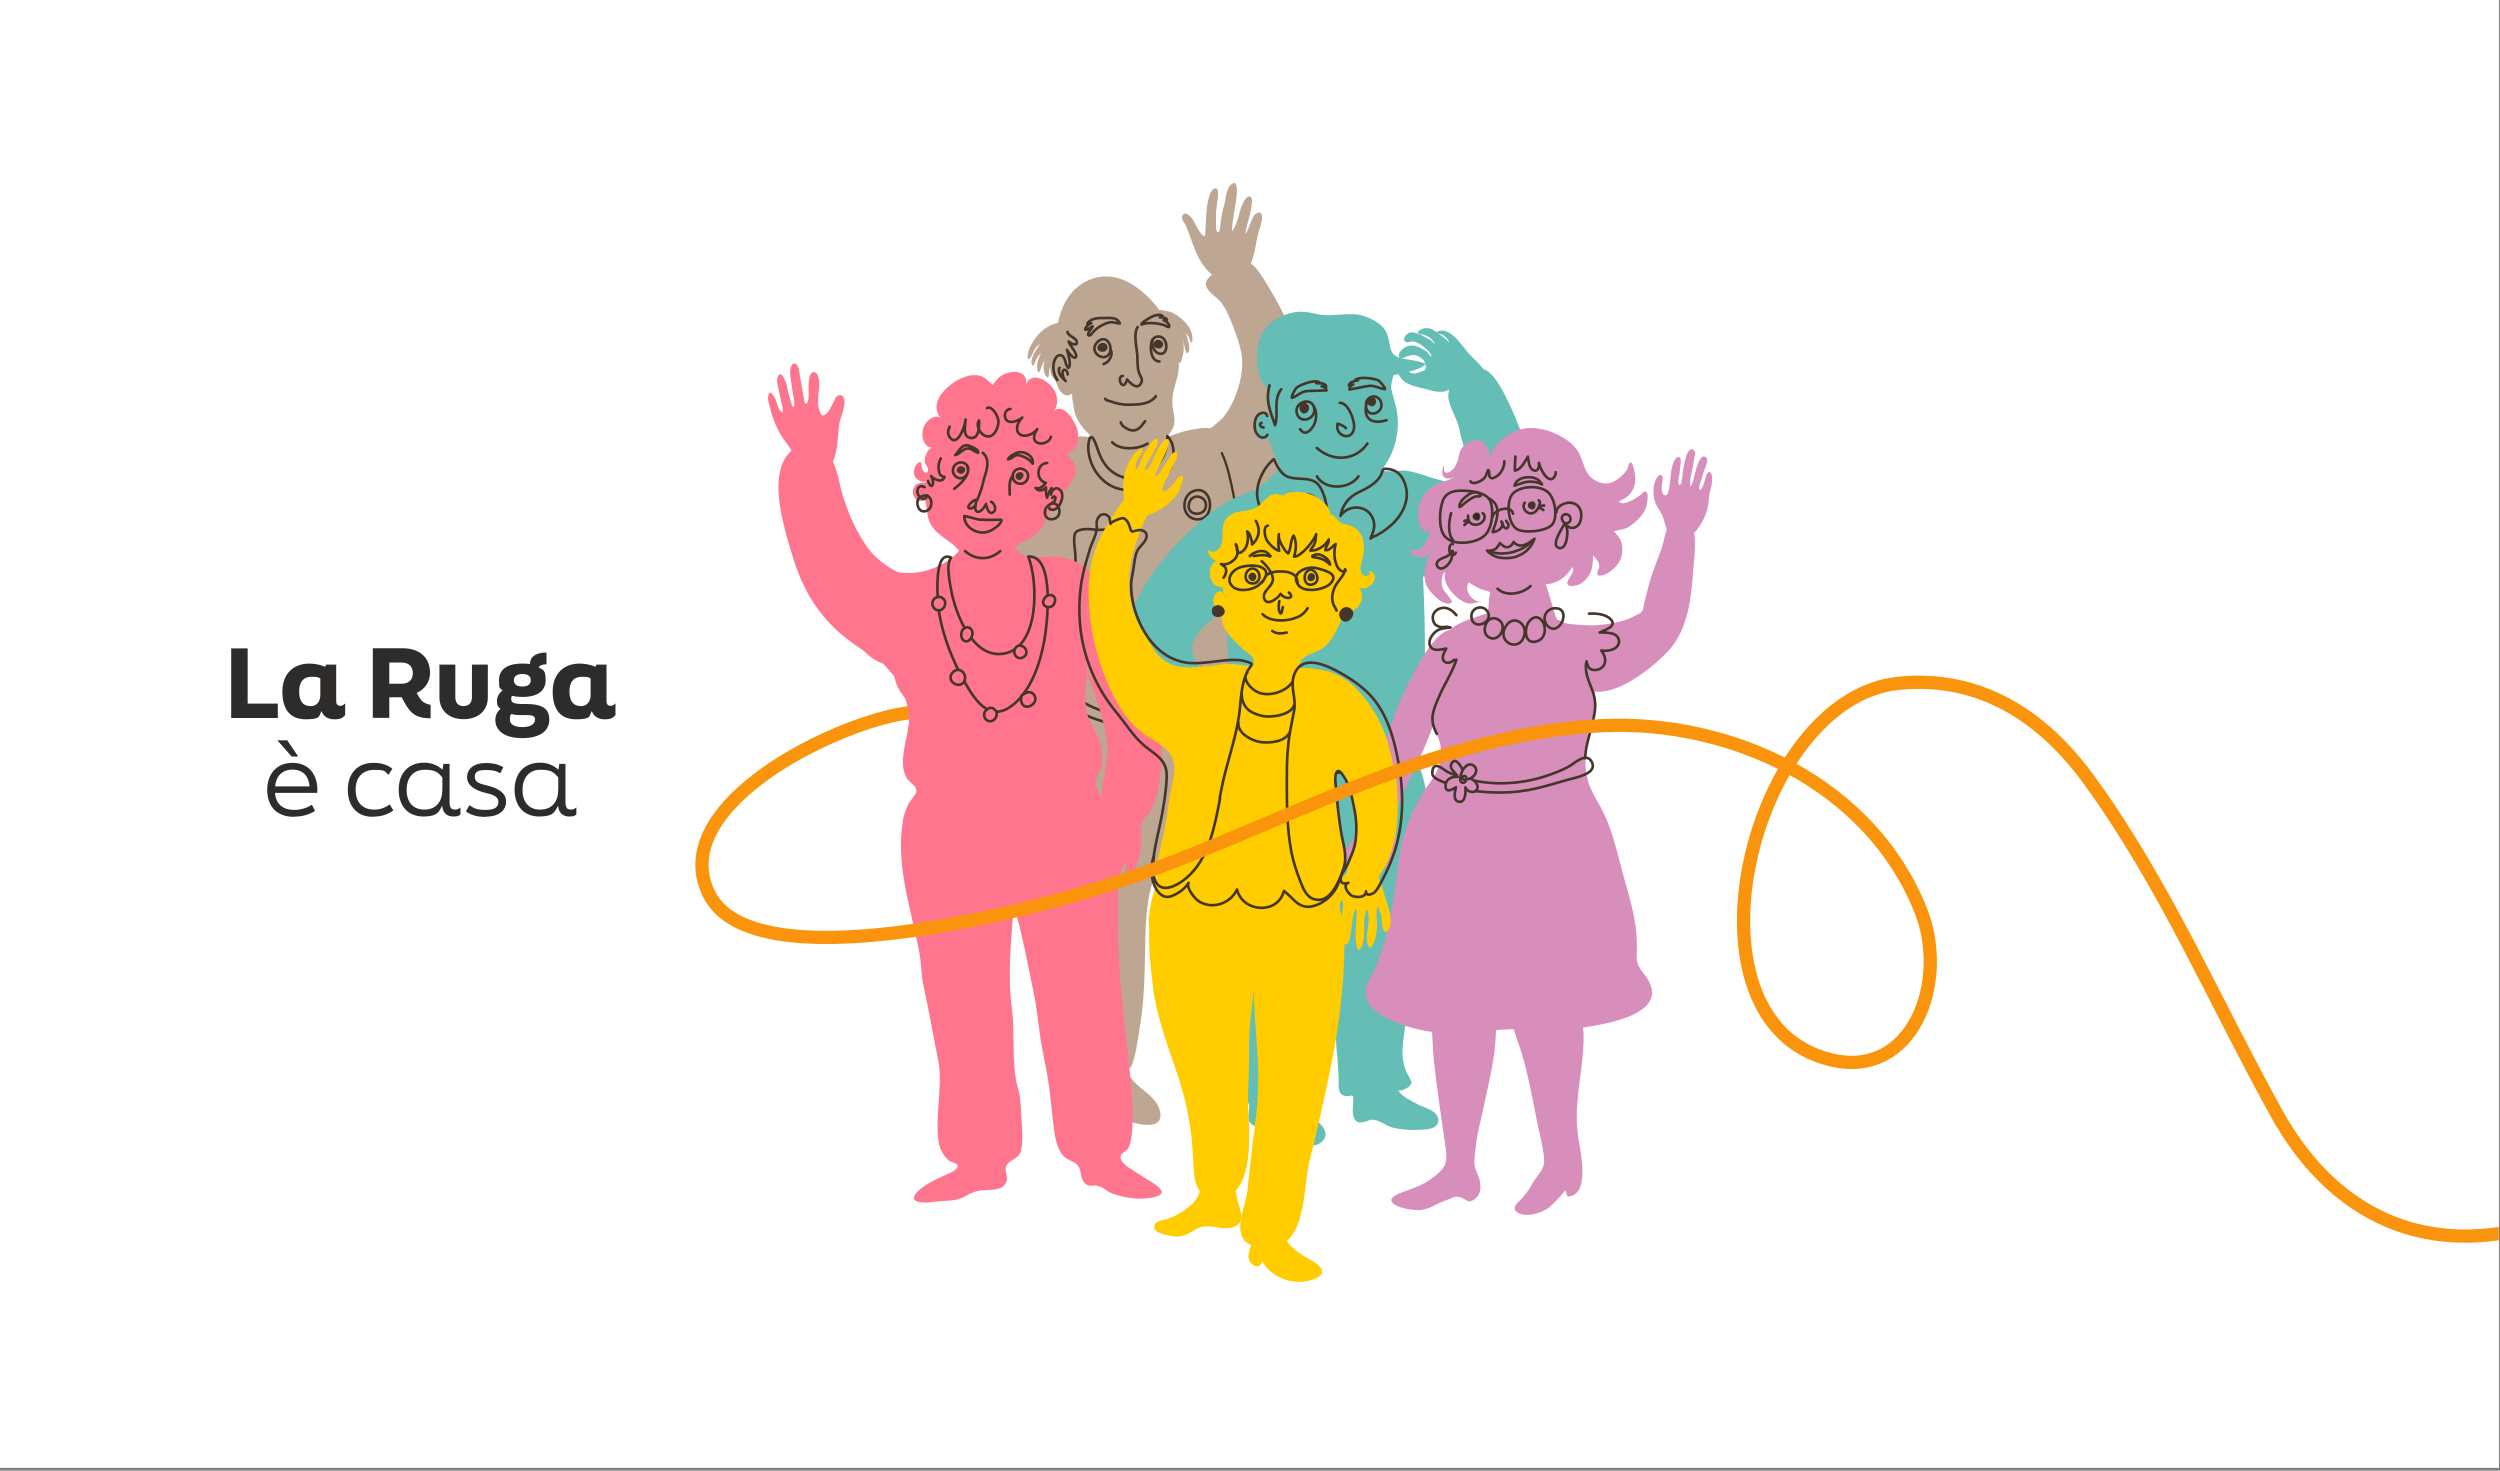 <?xml version="1.0" encoding="UTF-8"?> <svg xmlns="http://www.w3.org/2000/svg" xmlns:xlink="http://www.w3.org/1999/xlink" id="Livello_1" version="1.1" viewBox="0 0 1699.9 1000"><rect x="0" y="0" width="1699.9" height="1000" fill="#808080" stroke="none"/><defs><style> .st0, .st1, .st2, .st3, .st4, .st5, .st6, .st7 { fill: none; } .st1 { stroke-width: 1.6px; } .st1, .st2, .st3, .st5 { stroke-linecap: round; stroke-linejoin: round; } .st1, .st2, .st3, .st5, .st6, .st7 { stroke: #45362b; } .st2 { stroke-width: 1.8px; } .st3, .st7 { stroke-width: 1.8px; } .st4 { stroke: #fa940c; stroke-width: 9px; } .st4, .st6, .st7 { stroke-miterlimit: 10; } .st8 { fill: #fc0; } .st9 { fill: #45362b; } .st10 { fill: #bda692; } .st11 { fill: #64beb6; } .st12 { fill: #d78ebb; } .st13 { fill: #2e2b2b; } .st14 { clip-path: url(#clippath-1); } .st5 { stroke-width: 1.8px; } .st15 { fill: #fff; } .st6 { stroke-width: .9px; } .st16 { fill: #2d2c2b; } .st17 { fill: #ff758d; } .st18 { clip-path: url(#clippath); } </style><clipPath id="clippath"><rect class="st0" x="-.7" y="-1.8" width="1699.9" height="1000"></rect></clipPath><clipPath id="clippath-1"><rect class="st0" x="0" y="-1.8" width="1699.1" height="1000"></rect></clipPath></defs><g class="st18"><polygon class="st15" points="0 -1.9 0 998.1 1700.1 998.1 1700.1 -1.9 0 -1.9 0 -1.9"></polygon></g><path class="st10" d="M808.2,232.9c.4,1.9.9,4.8-.2,6.6-1.2,2.1-2-1.3-2.2-2.2-.5-2.6-1-5.1-1.6-7.7.9,4.4,1.1,9.3-.4,13.6-.4,1-.5,2.7-1.4,3.4-2.1,1.7-3.1-6.8-3.1-7.7,0-1,.1-2,.2-3,0-.8,0-1.7.2-2.4,0,1.9-.5,3.7-1.1,5.5-.3.9-.3,2.2-.9,2.9-.5.7-.6.5-1.1-.2-1.6-2.3-.6-5.1-1.2-7.7.7,2.2-.6,5.9-1.7,7.8,0,0,0,0,0,0-.4-1.3-.3-2.8-.3-4.1,0-2.9-1.6-5.2-2.4-7.9-.9-3.1-1.8-6.2-3-9.2-.6-1.6-4-7.3-2.6-8.9.6-.7,2.4-.7,3.3-.9,1.1-.2,2.3.2,3.4.4,2.5.5,4.9,1,7.1,2.5,2.3,1.5,4.6,3.2,6.5,5.2,3.2,3.5,5.3,7.4,5.1,12.3,0,.5,0,1.6-.7,1.7-.8,0-.9-1-1.1-1.6-.3-1-.6-2-1.1-2.9-.4-.7-1.1-1.3-1.4-2,.5,2.1,1.1,4.2,1.6,6.4,0,0,0,0,0,0h0Z"></path><path class="st10" d="M844.1,140.4c-1.8,5.4-2.9,12.6-6.5,17.1.3-8.9,2.8-17.5,3.4-26.5.2-2.7.1-9.1-4-5.4-3.4,3-3.4,9.3-4.5,13.4-1.5,5.2-2.4,10.3-2.9,15.7-.6,5.6-2.8,3.4-2.8-1.1,0-6.1,0-11.5,1-17.4.3-1.7,1.6-9.7-2.3-7.9-2.7,1.2-4,7.5-4.4,10-1.4,7.3-.9,15-1.8,22.3-3.7-.6-6.9-10.2-9.5-13-1.6-1.7-4.3-3.8-5.8-1-1.2,2.3,1.3,4.6,2.2,6.5,3.9,8.6,6,18.8,11.6,26.7,4.7,6.7,11.8,13.2,20.9,11.1,10.3-2.4,13-13.7,14.9-22.7.9-4.6,1.5-9.3,3.2-13.7.8-2.1,2.9-9.7-.6-10-5-.3-6.4,11.3-9.4,14.5.7-6,3.2-11.7,4-17.7.2-1.5,1.3-6.2-.4-7.4-2.8-1.9-5.4,4.4-6.1,6.6h0Z"></path><path class="st10" d="M833.1,281.9c-.2.3-.4.6-.6.9-5,6.7-18.1,12.2-18.3,21.6-.2,11.6,13.7,16.8,19.6,24.8,6.3,8.6,2.4,23.5.8,33.1-.8,4.5-4.3,14.5-1.5,18.8,3.1,4.8,7.8,1.3,11.1-2,5.2-5.1,9.1-12,12-18.6,5.3-12.1,10.3-24.5,14.8-36.9,8.6-23.8,14.9-47.7,12.5-73.1-2.1-22.2-11.6-40.6-23.4-59.4-6.6-10.6-11.5-17.8-24.5-11-4,2.1-16.2,7.5-15.6,13.4.4,4.8,7.6,8.6,10.3,12.1,3.6,4.7,6,10.7,8.1,16.2,2.3,6.1,4.6,12.2,5.7,18.6,2.4,13.2-3.2,30.8-11,41.7h0Z"></path><path class="st10" d="M772.6,266.9c-5.5-1.4-12.5-3-17.7,0-4.2,2.4-5.4,7.5-5.7,12-.6,8.3.8,16.5.8,24.8s0,19.9,5.7,28.4c7.1,9.9,18.4,8.5,29.8,8.5s8.5,0,9.9-5.7c2.8-4.3,1.4-9.9,0-15.6-1.4-9.9-2.8-19.9-7.1-31.2-2.8-8.5-4.3-18.4-15.6-21.3h0Z"></path><path class="st10" d="M835.9,707.7c-1.2-3.4-2.2-6.9-4.7-9.4-2.8-2.8-11.7-.7-16-.2-5,.6-11.7,1.6-12.6,7.4-.8,5.8,1.7,11.5,1.4,17.3-.2,4.5-1.8,13.6,2.8,16.5,2.4,1.5,7.3,1,10,.5,1.2-.2,3.6-.6,4.6-1.4,1.7-1.2,1-2.8,2.6-4.2,2.5-2.3,6.8-1.3,9.9-.8,7.1,1,13.6,4.6,20.9,4.6,5.2,0,14.6-1.1,18.3-5.1,7-7.6-8.5-10.7-13-12.2-6-2-15.1-2-20.1-6.2-2.2-1.8-3.3-4.3-4.3-7h0Z"></path><path class="st10" d="M734.2,717.7c1.2-3.1,2.5-6.2,3.3-9.6,1.6-6.8-.5-18.9,4.9-24.3,2.6-2.6,6.9-2.2,10.5-3.1,2.9-.7,11.3-4.7,13.8-4,12.1,3.5-2.1,40.5-.8,48.8,2.1,13.5,19.5,17.1,22.7,29.5,4.2,16.2-20.3,8.5-27.1,4.9-1.6-.8-24.9-16.3-19.3-19.7-7.3,4.4-10.5-1.9-10.9-8.4-.4-5.2,1.2-9.7,3-14.3h0Z"></path><path class="st10" d="M844.1,691.3c-.2-4.2-.4-8.5-.4-12.7,0-23.1-.4-46.3.2-69.4.2-9.3,2.4-18.2,3-27.6.7-10.5,1.5-21,2.8-31.4,3-23.9,7-47,4.2-71.6-2.5-21.9-13.3-39.8-37.1-41.2-11.3-.7-22.7-1.3-34-.7-10.9.6-23.6.6-34,4.3-9.3,3.3-20,7.5-25.2,16.8-1.7,3.2-1.3,7.3-1.3,10.9,0,18.2-1.3,36.1-1.3,54.2s-3.4,31-1.5,46.5c1.6,13.3.9,26.5,1.5,40,.5,12.1,1.6,24.1,1.6,36.3,0,16.5.9,33.1,1.7,49.5.5,9.3.7,18.5,2.2,27.5.7,4.3.8,6.9,5.3,7.5,3.3.5,7.5.1,10.9,0,8.9-.4,17.4-4.6,26.3-4.3,3.8-9.2,4.7-20.2,6.4-30,1.9-11.3,2.5-23,2.9-34.4.6-15.1,0-30.2,1.9-45.2,1.4-10.9,4.8-21.3,7.2-32,0,3.1.3,6.2.5,9.4,1.5,30.2,3.5,60.6,6.6,90.8.8,7.6,1.1,15.3,1.5,23,.2,4.4-1.4,10.9,3.3,13.4,3.8,2,11.8-.6,16-1.2,8.2-1.1,16.2-2.3,24.2-4.1,8.6-2,5.7-7.9,5.3-15.6-.1-2.8-.3-5.7-.5-8.7h0Z"></path><path class="st10" d="M849.7,391.5c-1.6-15.2-6.7-29.8-9.2-44.8-2-12.1-5.4-24.8-8.5-36.9-1-3.9-2.1-14-5.1-16.9-4.4-4.3-20.7,0-25.4,1.5-9.2,2.8-17.6,7.7-26.8,10.7-8.8,2.9-12.5.3-20.1-3.6-7.8-4-18.9-6.2-27.4-3.7-10.9,3.1-20.7,12.3-27,21.5-2.9,4.3-5.5,8.9-8.3,13.2-4.9,7.7-7.9,15.9-10.6,24.5-11.7,36.8-14.6,77.2-8.2,115.2.9,5.5.4,13.5,4.5,17.7,4.1,4.3,10,4.8,15.5,3.1,4.6-1.4,14.9-6.7,17.1-11.2,2.9-6.1-1.7-13.4-2.7-19.4-1.7-10.7-.2-21.5.8-32.3.7-7.9,1.5-15,3-22.9,1.4-6.9,1.1-21.2,6.7-25.9,2.1,7.7-.4,16.9-1,24.7-.6,8.8-1.2,17.7-1,26.5.3,10.1,1.7,20.3,5.6,29.7,2.7,6.7,7,15.7,11.7,21.3,5.5,6.5,16.8,8.6,24.6,10.2,11.2,2.2,22.7,2.5,34,1.9,17.2-.8,50,.3,58.1-18.2,9.9-22.6,2.3-62.2-.2-85.9h0Z"></path><path class="st10" d="M704.4,530.4c-1.8-6.8-4-13.4-2.3-20.5-.6,2.5,2.3,9.1,2.9,11.8.5,2.2,2,8.8,5.1,8.9,3.8,0,.9-8.1.4-10.5-.9-4.2-2.5-8.7-2.4-13.1,0-1.3-.2-3.2.7-4.4.2-.2,3-2.7,3.1-1.8.6,3.2,3.1,5.6,3.4,8.8.2,2-1.9,5-.1,6.6,2.2,2,3.3-.9,4.2-2.6,2.7-4.8,1.3-10.6-.3-15.6-2-6.3-7.7-10.2-10.8-16-4.5-8.3-8.1-14.5-17.8-9.4-5.2,2.8-11,6.5-12.6,12.4-1.9,7.4.1,15.2.1,22.7,0,7.2,0,13.4,2.5,20.1.8,2,5.3,13,7.5,7.4.6-1.5-2.1-7-2.4-8.7-.5-2.7-1.6-7.2.7-9.4-1.5,1.5,3.7,17.5,4.5,19.4.7,1.6,3,5.8,5.3,5.9.1,0,.3,0,.4,0,3.7-.8.3-8.1,0-10.4-.5-4.8-5-14.4-2.2-18.4,1.8,8.5.9,22,8.7,27.9,6.1,4.6,1.9-8.6,1.2-11.1h0Z"></path><path class="st10" d="M718.3,248c.3-.5.7-1,1.1-1.3,3-2.2,4.9,1.9,6.7,4.2-4.4-7.9-6.8-15.8-7.2-24.9-.2-4.6,1.1-9.9,2.6-14.2,7.2-21,28.4-30.2,47.3-19,18.7,11,32.9,34.5,32.8,55.9,0,8.3-4.5,15.7-4.5,23.9,0,10.8,5.2,14.6-3.8,24.5-16.9,18.4-54.6,7.2-62.2-15.6-.6-1.7-2.9-13.2-1.8-14.2-8.5,7.3-14.7-12.8-11.1-19.2h0Z"></path><path class="st10" d="M722.8,240.9c1.9,1.1,4.3,11.5,2.3,12-2.2.5-2.9-3.5-3.5-4.9-1.9,4.3-1.5,8.5-2.3,13-1.3-1.7-3-3.4-4.1-5.3-1.2-2.1-.7-4-1.3-6.1-1,2.3,0,4.9-1.3,7.2-3.4-1.2-3.8-9.9-1.7-12.4-1.1,1.3-1.9,2.7-2.5,4.3-.4.8-1.1,3.9-1.9,4.3-1.5.6-1.4-4.3-1.3-5.3.3-1.9.9-4,1.8-5.7.3-.6.7-1.1.9-1.6-2.9,1.7-3.8,5.7-5.3,8.4-2.2-.9-1-5.1-.4-6.6,1.2-3.2,3.2-5.5,5-8.4-2.3,1.4-3.5,3.2-4.6,5.5-.5,1.1-1.7,4.6-3,4.8-1.9.2-.2-5.6,0-6.2,1.1-2.8,2.6-5.4,4.4-7.9,3-4.2,7.3-7.8,12.2-9.6,1.2-.5,2.4-.7,3.7-1,.9-.2,1.9-.7,2.8-.6,2.1.4,1.6,3.1,1.3,4.5-.5,2.3-1.6,4.5-1.8,7,0,1.2,0,2.3,0,3.5"></path><path class="st10" d="M773.5,222.4c-2.9,4.9-.6,13.5-.2,18.9.3,4.2-.2,8.5,1.3,12.5.8,2.2,2.5,3.8,1.5,6.2-2.4,5.9-7.6.6-9.7-2-2.9,9.8-7.7-2.3-2.9-2.4"></path><path class="st3" d="M773.5,222.4c-2.9,4.9-.6,13.5-.2,18.9.3,4.2-.2,8.5,1.3,12.5.8,2.2,2.5,3.8,1.5,6.2-2.4,5.9-7.6.6-9.7-2-2.9,9.8-7.7-2.3-2.9-2.4"></path><path class="st10" d="M752.4,272.1c-.4,0-.4-.4-.9-.9.9,1.3,2.7,1.3,4,1.8,3.1,1.3,7.6,2.2,11.2,2.2,6.3,0,15.2,0,19.2-5.8v.4"></path><path class="st3" d="M752.4,272.1c-.4,0-.4-.4-.9-.9.9,1.3,2.7,1.3,4,1.8,3.1,1.3,7.6,2.2,11.2,2.2,6.3,0,15.2,0,19.2-5.8v.4"></path><path class="st9" d="M753.1,236.5c.4-3.1-4-4.9-6.3-1.8-3.1,4.3,5.3,6.7,6.3,1.8h0Z"></path><path class="st9" d="M785.3,232c-3.6,3.7,3,6.8,5.1,3.7,2.1-3-2.5-6.4-5.1-3.7h0Z"></path><path class="st3" d="M749.8,216.3c2.2,0,4.3-.3,6.5,0,2.6.3,4,1.3,5.2,3.6-1.7.1-3.4-.7-5.2-.8-2.8-.1-5.4,1.2-7.8,2.5-1.6.9-3.1,2.1-4.4,3.3-.8.7-2.2,3.2-3.4,3.2-2.8,0,2.2-5.5,2.3-6.2-.7.3-4.5,3.2-5.1,2.1-.3-.6,1.5-2.6,1.9-2.9.7-.6,1.4-.9,2.2-1.3-.6-.3-2,0-2.7.2,2.2-3.4,6.9-3.8,10.5-3.8h0ZM776.3,220.6c4.5-1.6,10.4-.9,14.9.3,1,.3,4.4,2.8,3.8.5-.3-1.4-2.4-3.6-3.8-3.6.5-.1,1.7.3,2.1,0,.6-.5-.2-1-.6-1.3-1-.6-2.8-.8-4-.7.2-.4,1.1-.8,1.7-.9-1.5-1.6-5.2-.5-6.9.3-1.5.7-2.9,1.6-4.3,2.5-1,.7-2.8,1.8-3.1,3M755.3,238.1c1.8,3.1-1.3,8.5-4.9,9.4M783.5,231c-1.9,4-1.4,14.7,4.9,14.8M762.1,287.2c.9,2.6,2.6,3.5,5.2,4.8,5.6,2.2,8.2-1.3,11.3-5.6"></path><path class="st10" d="M797.2,302.6c1.5,5.2.9,11.5-1.4,15.9-6.1,11.7-24.3,17.5-36.6,13.4-7.8-2.5-14-9.2-17-16.7-1.6-4-2.7-9.5-2-13.8,1.7-11.4,5.7,3.1,7.1,6.7,1.7,4.2,3.6,7.7,6.9,10.9,5.7,5.4,13.5,7.8,21.1,5.3,7-2.3,13.9-9,16.5-15.9,1.3-3.6,2.1-8,2-11.9,1.6,1.7,2.8,3.8,3.5,6.1h0Z"></path><path class="st3" d="M797.2,302.6c1.5,5.2.9,11.5-1.4,15.9-6.1,11.7-24.3,17.5-36.6,13.4-7.8-2.5-14-9.2-17-16.7-1.6-4-2.7-9.5-2-13.8,1.7-11.4,5.7,3.1,7.1,6.7,1.7,4.2,3.6,7.7,6.9,10.9,5.7,5.4,13.5,7.8,21.1,5.3,7-2.3,13.9-9,16.5-15.9,1.3-3.6,2.1-8,2-11.9,1.6,1.7,2.8,3.8,3.5,6.1h0ZM754.7,239.6c1.8-5.4-2.9-12-8.1-7.4-7.3,6.4,3.6,14.8,7.7,8.3.2-.2.3-.5.4-.8h0ZM788.4,240.5c6.7,1.3,6-12.2-1-11.7-6.7.5-4,10.7,1,11.7h0Z"></path><path class="st10" d="M762.6,374.7c0-3.2,1-13.9-3-15.2-1.5-.5-3.3,0-4.8.2-3.2.3-6.3.8-9.6.5-3.8-.4-7.8-.9-11.6.4-2.2.8-2.9,2.1-3.1,4.4-.4,3.7.2,7.1.6,10.8.5,4.3-.4,8.5.9,12.8,1.7,5.8,8.1,9.8,13.4,12.2,3.7,1.7,5.5-.1,8.7-2.5,2.6-1.9,5.9-4.2,7.3-7.1,2.1-4.3,1.3-10.2,1.2-14.9,0-.5,0-1,0-1.6h0Z"></path><path class="st3" d="M762.6,374.7c0-3.2,1-13.9-3-15.2-1.5-.5-3.3,0-4.8.2-3.2.3-6.3.8-9.6.5-3.8-.4-7.8-.9-11.6.4-2.2.8-2.9,2.1-3.1,4.4-.4,3.7.2,7.1.6,10.8.5,4.3-.4,8.5.9,12.8,1.7,5.8,8.1,9.8,13.4,12.2,3.7,1.7,5.5-.1,8.7-2.5,2.6-1.9,5.9-4.2,7.3-7.1,2.1-4.3,1.3-10.2,1.2-14.9,0-.5,0-1,0-1.6h0Z"></path><path class="st10" d="M834.7,486.4c2.5-1.1,24-14.2,18.1-18.6-6.2,5.2-12.9,9.2-20.7,11.9-12.5,4.3-23.9,8.2-37.2,8.9-12.9.6-26-.9-38.6-3.5-7.1-1.4-14-4.1-20.2-7.9-3.4-2.1-6.9-4.8-9.5-7.8-1.9-2.2-3.1-5.8-5.8-7.1-1.3,1.5-.2,4.9.3,6.7,3,12.3,17.9,18.3,28.7,21.5,14.4,4.2,29.7,5.3,44.6,5.4,13.6,0,27.7-4.2,40.2-9.5h0Z"></path><path class="st3" d="M834.7,486.4c2.5-1.1,24-14.2,18.1-18.6-6.2,5.2-12.9,9.2-20.7,11.9-12.5,4.3-23.9,8.2-37.2,8.9-12.9.6-26-.9-38.6-3.5-7.1-1.4-14-4.1-20.2-7.9-3.4-2.1-6.9-4.8-9.5-7.8-1.9-2.2-3.1-5.8-5.8-7.1-1.3,1.5-.2,4.9.3,6.7,3,12.3,17.9,18.3,28.7,21.5,14.4,4.2,29.7,5.3,44.6,5.4,13.6,0,27.7-4.2,40.2-9.5h0ZM726,254.6c0-.9-.4-2.7-1.8-3.1-3.1-.9-1.3,6.7.4,7.6h0c-1.8-1.8-4-3.6-4.5-6.3,0-.9-.4-2.2.4-2.7M718.9,258.4c-2.2-3.6-3-6.5-2.5-10.8.3-2.5,2-7.2,5.5-5.8,3,1.3,2,6.4,4.6,8.3,2.3-1.7-.4-9.9-1-12.2.6,1.2,4.6,7.1,6.1,4.8,1.3-2-4.4-8.2-5-10.5,1.2,1.1,5.8,3.7,5.6.4-.2-3-6-3.9-6.3-6.9M756.2,300.7c5.4,5.8,18.2,4.8,24.1.9"></path><path class="st2" d="M816.5,348.8c1.9-.8,3.4-2.4,3.5-5,.4-6.5-8.9-8.6-11.2-2.4-2.4,6.6,3.5,9.1,7.7,7.4h0ZM821.1,349.6c4.3-7,0-19.5-9.8-15.6-4.5,1.8-6.5,6.9-5.8,11.5.6,3.8,3.4,6.9,7.2,7.5,4.2.6,6.9-.9,8.4-3.4h0Z"></path><path class="st1" d="M830.8,308.1c3.8,8,6.2,19.6,8.1,29.2,2.4,12.3,8.2,25.9,6.8,38.6"></path><path class="st11" d="M839,680.2c.1,7.7.3,15.3.6,23,.3,8.2,1,16.5,1.4,24.7.3,5.5-1.8,13.4,1.7,18.3,1.2,1.7,3.1,1.3,4.6,2.3,5.3,3.2-1.3,11.2,3.1,15.4,2.5,2.4,7.2,2.9,10.1,1.2,3,3.4,8.4,5.9,12.4,7.9,7.1,3.4,21.2,10.4,27.3,1.8,5-7.1-7.5-15.2-12.6-17.9-3.2-1.7-6.9-3.2-8.7-6.6-2.5-4.6,1.6-4.5,4.6-6.1,3.4-1.9,5.4-8.9,5.7-12.7.7-7.6-.3-15.5,0-23.2.2-6,.2-12,.2-18.1,0-2.2-.6-4.2-.3-6.4.3-3.1.9-6.1,1.5-9.1,3.4-18.1,8.5-35.4,13.7-53.1,1.5-5.1,2.5-12.8,7-16.3-1.3,19.8-2.2,39.2-2.4,59.1,0,5.9.6,12.3-.2,18.2-.7,5-.3,10-.2,15,0,6-.2,12,.5,17.9.8,6,.9,11.9,1.2,17.8.3,5.1-1.3,11.8,5.9,12.1.7,0,3-.7,3.5-.4.7.4.5,2.6.5,3.3.2,4.4-1.2,8,.8,12.3,2.2,4.7,7.4,1.9,10.6,1,5.3-1.4,10.3,3.9,15.3,5.1,5.7,1.4,11.4,1.8,17.2,1.6,4.4-.2,13.8,0,14-6.3.1-7-9.5-8.6-14-11.1-4.5-2.5-10.2-4.9-13.2-9.3,2.6.3,8.1-2.3,8.9-4.9.5-1.4-1.8-4.7-2.5-6-4.9-9.4-3.7-18.4-2.4-28.3,2.3-16.8,7-33.2,9.7-49.9,2.1-13.3,3.5-26.7,5-40.1,2.6-22.8,4.3-46.4,1.1-69.2-3.1-22.1-12.7-47.6-38.4-49.5-24.1-1.8-58.4-10.7-81,1.1-17,8.8-20.8,27.7-19.6,45.3,1.4,20.9,7.1,41,7.9,62.1.4,11.2-.9,22.2-.9,33.4,0,14.9,0,29.8.4,44.6h0Z"></path><path class="st11" d="M913.8,308.8c-13.8-4.2-32-2.4-42.6,8.2-4.1,4.1-7.1,8.2-11.9,11.8-6.5,4.8-12.9,9.7-17.5,16.4-5.8,8.3-2.8,15.8-2.3,25.1.5,10-1.1,19.9-3.4,29.4-3.3,13.8-2.1,25.2-1.5,39.2.9,19,3,36.6,6.3,55.1,4.6,26,41.3,45.4,67.1,44.1,64.4-3.2,61.4-56.3,60.8-107.2-.3-28.3-2.1-56.4-3.4-84.7-.4-8.3,1-18-6.9-23.3-7-4.7-16-.4-23.3-4.2-7.1-3.7-13.3-7.6-21.3-10h0Z"></path><path class="st11" d="M1002.2,380.5c17.8-8.9,36.8-21.9,38.2-44,1.3-21.1-4.5-41.6-13.5-60.5-3.2-6.7-8.9-19-15.1-23.4-9.3-6.5-12.8,4.8-19.2,8.5-4.5,2.6-7.9,1.8-7.8,8.1.1,7.3,6.2,15.2,7.5,22.7,1.5,8.7,5.1,16.7,6.5,25.5,2.7,17.3-11.9,10.9-22,8.4-7.7-1.9-18-7-26.1-5.6-22.7,3.8-12,35.5-6.2,48.8,3.5,8.1,8.3,21.3,18,22.8,12.1,1.9,29.3-6,39.8-11.3h0Z"></path><path class="st11" d="M924.1,331.2c13.6-5.5,22.3-19,25.3-32.9,1.5-7.2,1.5-14.6-.2-21.8-1-4-2.3-8.1-3.2-12.1-1-5,5-14.2.2-17.7-2.7-2-5.7,1.3-8.1-1.2,3.9-5.3,6-11.8-2.2-14.9-5.2-2-10.7,4.7-14.7,2.9-2.4-1-4.1-6.1-5.5-8.2-5.7-9.1-18-1.9-24.2,3,1.7-13.3-18.2,5.1-21,7.6-4.8,4.2-10.7,11-10.5,17.9.1,3.8,2.8,5.6,3.6,9,.9,4.3-2,9.2-1.5,13.6.2,2.1.8,5.7,1.6,7.6-1.5-3.3-4.6-2.7-7.1-.9-6.4,4.8-3.4,20.1,6.1,15,3.6,12.9,9.2,25.6,22,32.1,12.2,6.3,26.9,6.2,39.5,1.1h0Z"></path><path class="st11" d="M952.7,243.7c-6.8-2.1-7.2-5.6-8.4-12.6-1.4-8.6-7.8-12.8-15.9-15.9-10.2-3.9-21.6.8-32.1-1.5-8.7-1.9-13.8-2.9-22.8.5-16.1,6.2-21.2,20.1-18.1,37.1,2.6,14.4,10.7,17,23.9,15.7,10.1-1,20.4-3.1,30.6-4.9,2.3-.4,4.5-.8,6.8-1.1,11.8-1.7,23.6-4,35.1-6.9,5.5-1.4,12.6-2.1,17.1-6,2.3-2-15.9-4.3-16.2-4.4h0Z"></path><path class="st11" d="M819.1,516.4c-3-.8-6.5-9.6-9.2-9.5-2.7,0-.3,6.9.3,8,5.4,10.3,24.1,21.1,32.7,9,7-9.8,6.2-20.7-.4-29.9-6.5-9-11.3-19.3-18.3-28.1-5.2-6.5-15.1-18.1-13.5-26.9,1.9-10.1,14.3-18.9,21.9-24.5,15.1-11.2,32.3-22.5,40.5-40.1,6.5-13.8,10.4-45.2-14.1-42-13.2,1.7-28.4,10-38.3,18.5-8.2,7-16.1,13.9-23.3,21.9-15.3,17-32.6,42.1-31.9,66,.7,23.2,17.7,40.6,37,51.3,2.9,1.6,5.1,2.6,7.2,5.2,1,1.1,2.2,3.2,3.8,3.5"></path><path class="st11" d="M1009.3,251.9c-3.1-4.7-7.3-7.8-11-12-4.2-4.8-6.8-9.7-12.5-13.4-2.3-1.5-6.4-2.6-8.8-.7.9,1.3,3.5,1.3,4.8,2.4,1.4,1.1,3.5,2.9,3.3,4.9-1-2.1-3.3-3.5-5-4.8-3.4-2.6-6.9-5.8-11.5-5.1-1.1.2-5.7,1.7-4.1,3.5.4.5,2.4.6,3.1.8,2.1.6,3.7,1.3,5.3,2.7.8.7,1.4,1.4,2,2.2.4.6.7,1.8,1.1,2.3-1-1-1.6-2.3-2.8-3.1-1.2-.8-2.5-1.4-3.7-2.1-2-1.2-4.2-2.4-6.5-3-2-.5-4.3-1-6,.5-1.3,1.1-3.3,3.5-1.7,5.1,1.5,1.5,3.4,0,5.1,0,4,.4,7,3.2,9.9,5.7,1.2,1,3.2,3.3,3,4.9-.9-.8-1.6-1.9-2.4-2.8-.8-.9-1.7-1.5-2.8-2.1-2.8-1.6-6.1-3.4-9.5-2.8-2.7.5-5.2,2.2-6.7,4.4-1.5,2.3-.8,5.2,2.2,4,2.2-.9,4.5-2,7-2,2.2,0,4.6,1.4,6.2,2.8.7.6,1.2,1.4,1.5,2.3.5,1.2,1.3,3.8.2,4.8-1,1-3.2,1.5-4.5,2-2.8,1.1-5.7.9-7.6-1.7-1.3-1.8-2.3-3.7-4.1-5-.7-.5-1.7-1-2.6-.5-1.1.6-.9,2.3-.9,3.4.1,3,1.6,5.2,3.3,7.6,2.8,3.9,9,5.6,13.5,6.6,5.2,1.1,10.9,3.7,16.3,2.4.9-.2,1.8-.6,2.5-1.2.4,1.1,1.3,2.2,1.7,3.4,4.1,10.7,10.8,22.9,24.3,15.6,11-5.9,3.9-23.3-1-31.2-.2-.3-.3-.5-.5-.8h0Z"></path><path class="st5" d="M846.5,507.7c7.6,8,16.6,14,27.7,15.5,14.2,1.9,29.4,2.2,43.8,2.2,11.8,0,28.8-2.5,37.6-11.3"></path><path class="st3" d="M881.9,281.4c2.4,7.2,12.4,3.5,11.8-3.1-.9-9.3-14.5-5-11.8,3.1h0ZM929,273.9c-.1.5-.2,1-.2,1.5,0,9.8,12.5,5.8,10.3-1.7-1.7-5.9-9-5.1-10.2.2h0ZM915.1,291.1c-1.7-1.9-3.7-2.3-5.6-3-2.2,7.8,9.2,12.6,11.1,3.6,1.1-5-3.8-18.1-9.6-17.8M895.4,304.6c10.5,9.5,26.1,9,34.4-3M884,291.8c3.3,4.7,6.5,1.6,8.8-1.8,2.5-3.6,3-10.1.4-13.9M930.1,271.5c-4.4,11.8,1.2,17.8,12.7,14.2"></path><path class="st9" d="M888.8,280.3c4-3.8-2-9.3-4.7-4.8-1.8,3,1.6,7.7,4.7,4.8h0Z"></path><path class="st9" d="M933.6,270.1c-3.3-1.2-5.6,2.9-3,5.2,4,3.5,7.5-3.5,3-5.2h0Z"></path><path class="st3" d="M921.2,264.2c3.9-.8,9.7-1.9,10.3-1.9,3.8,0,6.7,1.9,10,2.3,1.4.2-3.2-5.7-4.8-6.2-3.6-1.2-12.6-2.6-15.5.2.7,0,1.5.1,2.2,0-2.1.6-5.8.8-6.2,3.5,1-.2,2.1-.2,3-.7-1.6.6-2.8,1.8-2.6,3.5,0,0,1.5-.4,3.6-.8h0ZM895.4,323.9c5.6,9.6,22.2,8.9,28.3,0M912.1,358.8c-.5-3.9-6.4-3.6-7.1,0-1,5,7.7,5.2,7.1,0h0ZM907.8,374.1c-4.5.3-3,8.1,1.2,7.5,4.7-.6,3-8-1.6-7.5M911,397c-3.5.2-3.4,6.3.4,6.4,4,0,4.3-4.7,1.2-6.4M898.4,265.6c-4,0-9.9.3-10.5.4-3.7.8-6.1,3.3-9.2,4.5-1.4.5,1.8-6.3,3.3-7.2,3.2-2,11.7-5.4,15.2-3.3-.7.2-1.4.5-2.2.6,2.2.1,5.9-.5,6.8,2.1-1,0-2.1.3-3.1,0,1.6.2,3.1,1.1,3.3,2.8,0,0-1.6,0-3.7,0h0ZM869.4,358.6c2.6,2.5,5.5,4.7,8.2,5.2-.9-.2,1.2-16.2,1.6-17.7,3.4-12.9,13.7-13.2,19.8-1.3,1.6,3.2,1.6,7.4,2.6,10.3,2.1-7.1-.4-19.4-4.9-25.2-5-6.4-14.6-2.9-21.5-5.9-4.3-1.8-7.3-7.8-9-11.8-7.2,5.7-12.3,16.8-11.3,25.6.8,6.7,3.8,10.8,8.7,15.1,1.7,1.5,3.7,3.7,5.9,5.7h0ZM923.1,335.1c6.1-3,12.9-6.1,16.1-12.5.5-1.1.6-3,1.7-3.6,1-.6,4,0,5.1.3,8.2,1.8,11.6,12.9,10.3,20.2-1.9,11-10.7,19.3-20,24.4-.8.4-4.1,1.6-4.4,2.3,1.3-3.3,3-6.8,2.4-10.6-1.8-12-16.8-13.9-22.8-4.8,1-6.8,5.4-12.6,11.6-15.7h0ZM863.2,262c-2.8,10.7.4,17.2,3.8,27.1,2.7-8.2-1.6-17,4.2-24.4M861.8,295.7c-2.5,3.5-6,1.5-7.7-1.6-1.1-2-1.1-4.5-.9-6.8.2-2.2,1.2-4.5,3.1-5.8,1.8-1.2,4.8-1.4,5.3,1.3M857.8,287.5c-2.3.9-.4,3.2,1.4,3.2"></path><path class="st12" d="M1025.8,296c-7.1,3.9-12.2,9-12.3,17.2.4-3.7-1.9-11.2-6.2-13.1-4.3-1.8-8.9,0-12,3.1-3.8,3.7-2.7,7.4-4.9,11.8-.6,2.3-2.9,5.2-5.8,6.4-4,.6-1.7-2.9-3.5-4.6,0,2.9-1.2,5.2.6,7.5,1.7,1.7,5.2,1.2,7.5-.6-4,3.5-8.7,3.5-12.7,5.8-4.6,2.3-9.3,7.5-11,12.1-1.2,4-1.7,9.8-.6,14.5,1.2,4,6.9,9.3,8.1,1.7-.8,5.2-3.6,15.2-9.6,16.2-1.1.2-3.6-.9-4.2-.2-1.3,1.6,1.7,3.2,2.7,3.8,5.4,3.2,8.6.4,12.4-2.9-5.5,4.8-7,16.8-4.5,23.1,1.7,4.3,11,14.3,16.4,12.4,2.1-.7.4-2.4-.7-4.1-2.1-3.1-4.6-4.4-5.1-8.4-.4-2.9-.1-7.4,2.5-9.3-2.6,6.8,3.6,14.6,8.6,18.5,2.3,1.7,5.2,3.5,8.1,3.5s4.6-1.2,7.5-1.2c-3.5,0-6.5-2.2-8.2-5.1-1.3-2.3-2.1-5.9,0-8.1,3.5,2.7,11.5,7.3,16.1,5.4"></path><path class="st12" d="M1072.4,765.5c.1,2.5.4,4.9.7,7.5,1.3,8.9,8.8,39.9-7.2,40.7-.5-1.7-1.2-3.1-1.7-4.6.3,1.1-9,10.4-10.2,11.4-4.4,3.7-13.6,6.8-19.3,5.2-5.3-1.5-6.4-4.7-2.4-8.3,3.9-3.6,7.1-7.8,9.6-12.5,1.9-3.6,4.9-6.5,6.8-10.2,1.7-3.5,1.4-6.1.9-10-.9-7.3-3-14.6-4.4-21.6-3.2-16.5-6.3-33.8-11.4-49.7-3.9-12.2-10.1-24.9-5.4-37.8,3.5-9.5,14-24.8,25-21.5,14.9,4.5,23.4,37.4,23.4,50.8,0,20.5-5.7,40.2-4.5,60.8h0Z"></path><path class="st12" d="M975.3,723.5c.9,9.4,2.1,17.7,2.9,23.6,1.6,11,3.1,21.9,4.7,32.8,1.6,11.1.2,14.3-9.2,21.3-6.8,5-12.7,6.7-20.3,9.5-18.4,6.8,2.5,12.6,12.1,12.1,6.4-.4,11.2-4.4,17.1-6.4,5-1.7,6.6-3.7,11-2.1,3.6,1.2,4.5,4.5,9.2,1,3.9-2.9,4.3-7.3,3.5-12-.6-3.6-2.9-6.7-3.5-10.4-.7-4.4.2-8.9.7-13.2.9-9.5,3.7-18.9,5.6-28.3,4.6-21.8,11.2-45.8,6.3-68.1-2.6-11.9-17-44.5-31.7-28.9-11.6,12.3-10.9,44.5-8.5,69.3h0Z"></path><path class="st12" d="M1009.6,419.3c.2-.3.3-.5.5-.8,2.9-4.9,1.9-8.2,2.7-13.5,1.8-11.1,14.2-18,24.8-18,9,0,11.5,5.1,14.3,12.7,2.4,6.6,3.7,13.5,6.1,20.1,1.2,3.3,4,4.9,5.5,7.8,1.9,3.7.9,4.3-2.3,7.9-12.9,14.8-33.6,24-48.5,6.4-3.1-3.7-3.9-7.2-5.3-11.5-2-5.9-.5-6.8,2.3-11.2h0Z"></path><path class="st12" d="M1031.7,405.6c19.6-2.8,35.9-19.8,36.4-39.3.1-6,.5-4.2,3.7-8.5,2.6-3.5,5.2-9.9,1.2-13.8-2.4-2.4-16.7-2.6-15.1,3.3-2.6-9.3-2.6-29.2-12.7-33.8-9.2-4.1-19.8-3.5-29.3-.9-33.5,9.1-36.8,52.2-19.9,76.9,5.8,8.4,17.3,14.8,28.2,16,2.5.3,5.1.3,7.5,0h0Z"></path><path class="st12" d="M1101.2,585.2c-2.6-9.9-5.3-19.8-9.3-29.2-3.5-8.5-9.6-16.1-12.1-24.9-5.7-19.8,4.1-36,4.6-55.3.4-11.9-3.2-28.6-8.3-39.5-6-12.9-16.4-15.2-30-18.5-12-2.9-20.4-5.7-32.4-1.5-8.3,2.9-21.4,5.8-27.9,12.2-8.4,8.2-6.3,15.9-7,25.8-.7,10-7.5,19.6-7.1,29.7.4,8.8,7.1,15.7,8,24.5.9,9.3-1.8,15.9-7,23-12.2,16.8-19.4,35.5-22,56.2-3.4,26.6-6.4,54.5-19.7,78.7-12.9,23.4,29.8,33.9,45,35.6,17.9,2,35.1-1.9,52.9-2.2,15.4-.3,30.8,1.4,46.1-.9,17.3-2.6,64.7-9.7,42.5-37.1-5.9-7.2-4.5-10.1-4.5-19.9,0-18.6-6.8-36.8-11.3-54.6-.2-.6-.3-1.3-.5-1.9h0Z"></path><path class="st12" d="M942.9,502.8c-1.6,5.9-2.9,12-4,18.3-1.7,10.1-2.4,21-6.5,30.5-3.4,7.8-8.9,14.4-13.7,21.3-2,2.9-8.4,11.4-4.8,14.8,3.2-2.3,4.5-8.6,7.1-11.8-1.8,2.2-5.2,23.3-1.1,21.3,2.4-1.1,2.3-9.4,3.2-11.8,1.1-2.9,1.4-6,3.5-8.4-2.2,4.9-4.1,13.7-1.6,18.9.4.7,2,4,3.2,3.4,1.1-.5.4-4.7.4-5.7.2-3.7,1.5-7.2,3.1-10.6.7-1.4,1.1-3.2,2.4-4.1-.6,2.1-5.4,19.2-1.2,19.3,1.6,0,3.7-10.8,4.3-12.7.7-2.1,2.7-9.3,5-9.7,3.2,4.3-2.3,10-1.8,14.2,3.3.8,5.5-5.2,6.6-7.5,1.4-3,2.7-6.2,2.4-9.6-.3-3.1-1-6.4-1.4-9.4-1.2-8.3,3-16.5,6.1-23.9,2.4-5.6,5-11.2,7.6-16.7,2.9-6.2,6-12.4,8.6-18.7,3.8-9.1,6.4-19,11.6-27.3,2.9-4.7,6.2-9.2,9.2-13.8,5.3-8.3,11.5-19.9,5.2-29.3-.3-.5-.6-.9-1-1.3-13.5-16.7-30.7,19.1-35.6,28.2-7.3,13.8-12.9,27.5-16.8,42h0Z"></path><path class="st12" d="M1130.1,372.2c-3.5,9.5-7.5,19-9.8,28.9-.7,3-1.7,6-2.3,8.9-1,4.8-.3,5.9-5.2,8.2-2.3,1.1-4.7,2.4-7.2,3.2-7.4,2.4-16.2,3.8-23.9,3.8-4.1,0-8.2-.3-12.2-.7-1.9-.2-3.9-.6-5.8-.5-2.2,0-2.5,1.1-3,3.5-1.2,4.9-.6,10.3,1.6,14.9,2.4,5.1,3.1,10.8,5.8,15.8,13.9,26,44.6,4.1,58.9-8.4,2.6-2.3,5-4.7,7.3-7.1,14.1-15.3,15.7-37.4,17.2-57.1.6-8.4,5-35.8-10.5-33.3-8.5,1.4-8.6,13.5-11,19.9h0Z"></path><path class="st12" d="M1161.4,344.3c0-.4.1-.7.2-1.1.3-2.7.2-5.3.9-7.9.8-3.2,1.8-6.4,1.7-9.7,0-1.9-.7-6.7-3.4-3.7-1.2,1.3-2.5,11.5-5.2,11.2-.9-2.2,1-5.6,1.6-7.9.6-2.7,1.6-5.5,2.6-8,.6-1.7,2-4.9.2-6.3-4.6-3.5-7.4,11.2-7.9,12.7-.5,1.7-1.1,6.2-2.7,7-.8-4.4,1.1-9.5,1.8-13.8.3-2.1.5-4.1,1-6.1.5-1.5.9-3.1-.4-4.5-2.3-2.5-4.4,1.5-5,3.2-1.1,3.6-1.9,7.2-2.5,10.9-.3,2.4-.4,4.9-.9,7.2-.2.9-.9,3.6-2,1.6-.8-1.4.3-4.7.5-6.3.3-3,.8-6.1,1-9.1.2-3.2-1.9-4-3.8-1.5-1.3,1.7-1.8,3.9-2.3,5.9-.7,2.6-.8,5.5-1.1,8.2-.3,2-.7,10.4-3.1,10.5-3.7.1-2.7-7.6-2.2-9.6.7-3.4-.9-6.5-3.8-2.3-2.7,3.9-2.6,9.6-1.8,14.1.8,5,4.2,8,5.9,12.5,2.3,5.9,2.3,14.1,10.3,15.3,5.7.8,10.4-3.3,13.6-7.6,3-4,5.9-9.9,6.7-15.1h0Z"></path><path class="st12" d="M1013.5,311.3c3.6-8.8,10.4-16.6,19.7-19.2,9.8-2.8,21.2.3,29.6,5.4,3.6,2.1,6.8,4.8,9.3,8.2,3.2,4.4,4.2,9.8,6.5,14.6,2.1,4.4,6.1,7,10.8,8.2,5.6,1.3,10.9-2.3,14.7-6.3,1-1,1.8-2.2,2.5-3.5.5-1,.6-3.3,1.6-4,1.9-1.3,2.9,4.6,3.1,5.7.8,3.3,1,6.7,0,9.9-1.7,5.7-5.4,8.4-10.5,10.6,2.4,4,12.1-2.4,14.4-4.1,1-.7,2.4-3,3.9-2.4,1.2.4,1.3,2.2,1.2,3.2,0,2.5-.3,5.6-1.2,7.9-2,5.1-6.7,9.5-11.2,12.5-3.5,2.4-7,2.1-10.6,3.2,3.3,3.6,5.4,5.8,5.8,10.7.3,4.5-.6,8.6-3.4,12.1-2.3,2.9-7.2,7.1-11.2,7.4-4.5.4-1.4-3.4-1.1-5.9.3-3.5-2-5.4-4.1-7.7-.3,5-.4,10.5-3.7,14.7-2.1,2.7-4.5,4.8-7.9,5.6-2.4.6-7.2,1-5.7-2.9,1.2-3.2,4.6-5.8,3.5-9.7-2.6,3.3-4.4,6.1-8.2,8.5-4.1,2.6-9.1,4.1-13.9,2.6"></path><path class="st3" d="M1012.5,339c9.6,4.8,4.8,15.6,2.4,22.8,3.6,0,8.4-3.6,6-7.2M998.2,350.6c0,3.7,1.2,6.2,5.5,6.2,3.5,0,8.1-4.6,4.5-7.9M1036.8,341.8c-1.8,2-.4,5.4,1.7,6.6,6.4,3.6,10.3-7.8,7.8-8.2M1019.8,369.3c-.7,1.4-2,3.5-3.5,4.3-.6.4-4.7,1.4-5.2.7,1.8,2.4,5.9,4.5,8.8,4.9,3.7.5,6.8.5,10.4-.5,6.6-2.2,10.7-5.9,13.1-12.4-3.9,3.2-9.8,7.4-14.2,2.2-.8,1.8-2.5,3.6-4.6,3.6s-3.1-1.8-4.9-2.7h0ZM998.2,336.5c1.9-1.4,5.6-2.7,7.7-.9,2.8,2.5-1.1,1.7-2.5,2-1.7.5-3.2,1.4-4.7,2.4-1.8,1.2-3.3,2.7-4.9,4-.5.4-.8.7-1.4.8-.4-3.4,3.5-6.6,5.9-8.3h0ZM1040.3,327.5c-1.9,0-3.8.4-5.6,1.1-.5.2-4.9,1.5-4.9,1.7.8-4.1,5.5-5.7,9.1-5.8,4.1-.2,7.6,1.2,9.6,4.9-1.8-1.1-5-1.9-7.1-1.9-.4,0-.8,0-1.1,0h0ZM1007.9,424.2c3.4-1.3,6.1-4.9,3.3-8.7-3.3-4.7-10.7-2.2-10.7,3.3s4,6.6,7.4,5.4h0ZM1011.5,432.7c7.3,6.1,15.5-8.5,6-12-6.4-2.4-10.6,8.2-6,12h0ZM1035.9,426c-2.3-4.7-8.7-6.3-12.4.5-5.5,10.3,8.9,16.9,12.6,6.7,1-2.7.8-5.3-.2-7.3h0ZM1044.5,436.2c11.5-2.9,4.1-23-4.2-14.3-4.2,4.3-4.2,16.4,4.2,14.3h0ZM1053.2,426.4c7.7,5.8,15.5-12.9,4.3-12.8-7.2,0-9.8,8.6-4.3,12.8h0ZM1058.3,348.2c0-4.1,5.7-6.5,9.2-6.4,5,.2,7.9,4,7.7,8.8,0,1.9-.5,4.5-1.7,6-1.9,2.5-5.3,3.3-7.6,1.1"></path><path class="st7" d="M1064.2,355.5c-1.7,3.3-9.1,13.9-5.2,16.6.2.1.4.3.7.4,5.4,1.9,6.3-8.9,6-11.8-.2-1.9-1-3.5-1.3-5.3"></path><path class="st3" d="M1067.9,353.2c.2-2.8-3-4.8-5.2-2.7-1.4,1.3-.5,3.8.8,4.8,1.7,1.3,4.3,0,4.4-2.1h0Z"></path><path class="st7" d="M985.7,382.5c.4-.6.7-1.3,1-2,.5-1.3.7-2.7,1.1-4.1.2-.7.3-2.6-.7-1.5-.4.4-.5.9-.8,1.4-.3.5-.9,1-1.4,1.3-1.1.8-2.3,1.3-3.5,1.7-2,.7-4.3,2-4.5,4.3-.1,1.5,1.6,3.1,3,3,1.5,0,3.4-1.4,4.4-2.4.5-.5.9-1.1,1.3-1.7h0Z"></path><path class="st3" d="M987.8,370c-.8-.7-1.9,1-2.1,1.6-.2,1.1-.3,2.5,0,3.6.7,1.9,3.2,3.1,4.2.6M1013.9,375.1c1.4.7,4.1,1.1,5.1,1.2,1.8.2,4.1,0,6-.2,3.6-.4,7.1-1.7,10.4-3.3,2.8-1.4,4.5-3.3,6.8-5.3M1021.3,355.1c.3.9.9,3.4,2.2,4,1.5.6,2.5-.9,2.2-2.5-.3-.9-1.2-1.5-1.5-2.5M998.2,353.5c-.6.3-2.2.3-2.5.9M998.2,355.1h-.6c-.3.6-1.2,1.2-1.9,1.9M1046.6,344.6c.3,1.2,1.9,1.2,2.8,2.2M1046.6,344c.9.3,2.2-.3,3.4-.3M1022.9,313.7c0,3.7-1.8,7.7-4.9,9.9-1.2.9-3.7,2.5-4.9.9-.9-.9,0-4.3-1.2-4.9-.6.9-.9,2.5-1.5,3.7-.6,1.2-1.5,2.5-2.8,3.1-1.5,1.2-6.5,3.4-7.7.9M1018.3,400.3c5.7,5.7,17.1,3.4,22.4-1.8M982.9,365.1c1,1.1,2.3,2,3.9,2.7,7,2.7,19.7,1,24.3-5.5,3.6-5.1,4.5-15.1,2.5-20.9-1.9-5.6-9.4-7-14.6-7.5-7.6-.7-15.6-.7-18.2,7.3-2.1,6.4-2.9,18.5,2,24h0ZM1031.3,359.7c5.1,3.2,21,1.6,24.5-3.5,3.6-5.4,1.4-18-3.7-21.9-5.8-4.5-18-4-23.3,1.2-4.9,4.8-3.6,20.4,2.5,24.2h0ZM1014.8,351.8c.5-5.3,12.8-8.8,14-2.5"></path><path class="st13" d="M1002.4,350c-2.8,2.2,3.5,6.1,3.7,1.3.2-4.6-6.9-1.6-3.3,1.5"></path><path class="st6" d="M1002.4,350c-2.8,2.2,3.5,6.1,3.7,1.3.2-4.6-6.9-1.6-3.3,1.5"></path><path class="st9" d="M1040,342.4c-2.8,2.2,3.5,6.1,3.7,1.3.2-4.6-7-1.6-3.3,1.5"></path><path class="st6" d="M1040,342.4c-2.8,2.2,3.5,6.1,3.7,1.3.2-4.6-7-1.6-3.3,1.5"></path><path class="st3" d="M1045,536c-8,1.9-16.2,2.9-24.4,2.9-13.2,0-26.3-1.3-38.6-6.9-2.4-1.1-6.2-2.2-7.7-4.7-.9-1.5-.3-5.5,1.4-6.3,2.4-1.2,7,3.2,9.2,4.2,3.8,1.7,7.7,3.1,11.7,4.2,8.1,2.3,16.6,3.3,25,3.2,10.1-.1,20.2-1.8,29.8-5,4.9-1.6,9.7-3.5,14.3-5.8,4.5-2.2,12.6-10.8,16.5-4,4.8,8.4-11.3,11-16.5,12.5-6.8,1.9-13.8,4.1-20.7,5.7h0ZM988,367.3c-3.8-4.3-2.8-13.2-1.3-18.4M1030.4,310.4c0,3.1-.6,6.6-.3,9.6,4.5-.9,6.5-6,8.8-9.5.4,2.4.7,7.1,2.9,8.7,3.6,2.6,5-1.3,4.6-4.5.4,2.9,4.8,12.2,8.8,11,1.6-.5,2.8-3,2.6-4.6M990.3,448.6c-3,9-8.3,16.8-12,25.5-4,9.4-6.6,15.2-1.3,24.9M1078.6,450.5c-1.4,7.4,2.6,14.1,4.8,20.9,2.7,8.3.6,15.5-1.5,23.8-1.7,7.1-3.9,13.1-4,20.4M990.3,418.3c-2.9-3.5-6.8-6.2-11.4-4.5-4,1.5-5.9,5.5-3.9,9.5.9,1.9,2.9,2.8,4.9,3.1,1.3.2,2.5-.2,3.8-.2.8,0,2,.5,2.6.5-3.7.4-7.8.5-10.7,3.3-2.3,2.2-4.7,5.9-3.2,9.2,2,4.2,7.6,2.3,11,1.8-1.2,2.2-3.6,6.1-1.6,8.5,1.9,2.3,5.4.8,7.1-.9M1080.5,417.3c4.6-.4,11.5.2,14.9,4,4.3,4.8-4.8,7.2-7.7,8.8.5-.2,2.2,0,2.8,0,2.8.2,6.5.2,8.6,2.2,2,1.9,2.4,4.6.8,6.8-2.2,3.2-7.5,3.8-11.1,3.2,1.9,2.5,3.4,6,2.2,9.1-1.2,3.3-4.9,4.7-8.3,4-2.5-.5-3.5-3.4-3.9-5.7"></path><path class="st12" d="M994.4,523.3c-1-2.2-4.5-8.5-7.1-4.6-2.8,4.1,3,6.7,3.8,9.5-3.7-.3-8.2,1.4-8.2,6.2,0,5.2,4.8,2.4,7.1.9-.5,2.5-2.4,8.8,1.7,9.8,4.9,1.3,5-7,4.7-9.7.8,2.9,6.7,5,8.2.6,1-3-3.9-7.6-6.1-6.3,3.7-.7,7.3-5.7,3.9-8.8-3-2.7-6.2,0-7.8,2.7-.9,1.5-3.7,9.1.6,8.6,1.7-.2,2.7-3.6,1.1-4.4-1.9-1-2.9,2.1-.8,2.3"></path><path class="st3" d="M994.4,523.3c-1-2.2-4.5-8.5-7.1-4.6-2.8,4.1,3,6.7,3.8,9.5-3.7-.3-8.2,1.4-8.2,6.2,0,5.2,4.8,2.4,7.1.9-.5,2.5-2.4,8.8,1.7,9.8,4.9,1.3,5-7,4.7-9.7.8,2.9,6.7,5,8.2.6,1-3-3.9-7.6-6.1-6.3,3.7-.7,7.3-5.7,3.9-8.8-3-2.7-6.2,0-7.8,2.7-.9,1.5-3.7,9.1.6,8.6,1.7-.2,2.7-3.6,1.1-4.4-1.9-1-2.9,2.1-.8,2.3"></path><path class="st17" d="M569.4,322.7c-2.8-11.5-10.7-25.9-25-20-26.3,10.8-11.4,55.6-5.7,74.8,10,33.7,27.3,53.4,57,69.9,6.2,3.4,10.9,12.7,16.1,15.1,14.9,6.9,17-23.1,17.7-31.3,1.7-23.1-1.3-32.3-21.3-43.3-7.4-4.1-14.5-9.9-19.2-16.8-9.4-13.8-15.7-30.1-19-46.5-.1-.6-.3-1.3-.4-1.9h0Z"></path><path class="st17" d="M750.8,479.1c-4.1-10.2-10.2-19.5-14.4-29.8,6.2,19.1,14.8,37.8,16.6,58.6,1.4,15.4-14.8,50.5,11,52.6,19,1.5,23-18,24.8-32.2,5.8-43.8-11.6-90.5-38-126.3-3.4-4.6-7-9.1-10.6-13.3-5.4-6.2-11.7-8.7-19.8-9.9-8.5-1.3-20.2,2.3-27.5-3.1-3.4-2.5-3.2-6.4-8.4-8.4-4.4-1.6-9.6-1.3-14.2-.8-4.4.4-12.3.7-15.6,4.1-1.4,1.5-2.2,3.5-3.6,5.1-2.3,2.6-4.4,4-7.2,5.9-13.9,9.2-33.5,11.6-48.1,1.4-4.4-3-10.4-7.2-16.1-7.2-8.6,0-9.1,8.5-11.7,15.1-2.9,7.1-2.2,14.2,1,21,7.7,16.1,17.7,39.6,38.6,40.6-.4,7,1.7,14.5,6.2,20,8.8,10.7,2.5,26,.8,38-.9,6.1-1.3,12.7,1.8,18.4,1.4,2.5,6.3,5.4,6.7,7.8.6,3.1-4.3,7.6-5.5,10.2-1.6,3.4-3,7-3.6,10.7-5.3,30.9,5.7,60.6,11.2,90.5,1.4,7.4,1.1,14.4,2.7,21.9,3.8,17.4,6.8,35,10.3,52.4,2.3,11.2-.8,30.6-.7,42,0,5.7,0,12.2,2.4,17.6,1.2,2.6,3.1,5.4,5.4,7.2,1,.8,5.4,1.8,5.8,3,1.1,3.5-7.2,6.2-9.7,7.4-5.5,2.6-12.2,5.7-16.6,9.8-9.7,9,3.9,8.8,10.4,7.8,7.2-1.1,14.8,0,21.2-3.8,5.7-3.4,9-4.1,15.6-4.3,4.8-.2,10.4-.3,12.3-5.6,1.2-3.4-.8-5.8-.5-8.9.6-6.3,9-5.6,10.4-12.2,1.2-5.8,1.1-11.9.6-17.8-.4-5.1-.6-17.7-2.1-22.6-5.5-17.9-2.2-37.9-4.7-56.7-3.1-23.2-.3-46.8,1.3-69.8,5.8,19.4,9.4,39.5,13.5,59.2,2.6,12.6,3.5,25.4,5.8,38,1.6,8.7,3.5,17.3,4.7,26.1,1.1,7.8,2.4,22.4,3.5,30.2.8,5.6,2.1,11.8,5.7,16.4,3.7,4.6,10.2,3.6,11.9,10.2,1,3.8.8,8,4.9,10.1,1.7.9,3,.4,4.8.4,3.1,0,5.9,1.5,8.3,3.3,2.6,2,5.8,2.9,9,3.7,6.9,1.8,14.3,2.6,21.4,1.3,16.9-3-1.1-10.9-7.5-15.5-3.7-2.6-12.6-6.7-13.3-11.6-.4-3.3,3.1-3.8,4.8-6,1.7-2.3,2.1-5.5,2.5-8.3,2.4-16.5-.7-39.7-2.4-56.1-2-19-4.4-37.9-5.6-57-1.2-19.9-1.2-40.3-.8-60.2.4-18.9-4.8-39.4-11.5-57.1-1.8-4.7-5-8.3-3.8-12.9,1.2-4.3,4-6.8,4.4-11.7.7-8.8-3.1-18-7.4-25.5-8-13.9-1.8-29.1-3.5-44,.6,5.6,5.4,18,8.5,22.9"></path><path class="st17" d="M622.4,330c-2.1,2.6-2.3,5.6-.4,8.4.8,1.1,1.8,2.1,3.2,2.4.4,0,4-.3,3.8-1,1.6,5.5.9,11.1,3.6,16.3,3.3,6.2,9.6,9.6,15,13.8,6,4.7,7.6,11.6,16.2,12.4,7.1.7,13.1-2.5,18.8-6.4,5.1-3.5,9.6-5.8,15.2-8.5,4.2-2.1,8.1-4.9,10.8-8.7.8-1.1,6.3-11.9,4.7-12.4,4.9,1.7,6.7-2.5,7.7-6.1.5-1.7,1.4-4.5,0-6.1-.1-.1-.2-.2-.4-.3,3.5,2.8,10.2-9.1,10.6-11.3,1-5.6-1.8-10.5-6.3-13.6,7.3-3.4,9.5-8.5,7.7-16.7-1.1-4.9-9.5-19.4-16.1-12.4-.2.2-.2.2,0,0,4.2-6.4,2.4-13.6-3-18.6-4.8-4.4-13.5-7.8-16.2,1.2,1.9-6.5-2.4-9.9-8.5-9.5-6.3.4-10.6,3.8-13.7,8.8-5-3.9-6.1-7-13.7-6.6-11.6.6-32.8,17.3-21.3,29.7-3.7-4-9.9,1-11.5,4.4-2.2,4-2.2,11.2,2.2,14.3.8.4,1.6.7,2.5.9-1.7,1.2-3,2.8-3.5,4.6-.9,1.8-1.3,3.6-.9,5.4.5,2,3.2,4.1,1.9,6.4-.8,1.3-2.3.3-3-.6-.8-1-1.1-2.5-1.2-3.8,0-.3,0-1.4-.2-1.6-1.7-2.2-4.2,2.3-4.6,3.7-.7,2.2-.5,5,1.2,6.8,1.7,1.8,5.1,2.8,7.6,2.1-2.5,1.6-6.1,0-8.2,2.7h0Z"></path><path class="st3" d="M645.9,378.8c-12-4.2-8.1,33.9-7.1,39.3,3,16.2,9.3,31.9,17.4,46.1,6.8,12.1,16.5,26.3,30.8,16.4,13.8-9.6,20.2-29.5,23-44.5,2-10.8,7.8-58.7-10.7-57.7M646.7,379.1c-2.3,3.4-1.9,8.1-1.5,12.4.4,3.9,1.2,8.2,2,12,3.1,14.5,14,43.4,34.2,41.1,25.8-2.9,24.6-49.4,17.8-66.1M657.6,317.3c2.9,5.4-5,12.2-8.8,15.1M688.4,323.8c-2.7,3.6-1.8,8-1.8,12.5M668.2,307.9c5.3,4.3,2.8,11.7,1,17.3-1.3,5.4-2.7,10.7-5.4,16.1-2.7,8,2.7,9.4,6.7,1.3-.3.6,1.3,4.8,2,5.4,1.1.9,1.9,1.2,3.1.2,2.2-1.8.6-6.2-1.7-7M714.7,336.3c0-2.8,3.1-5.6,5.6-3.6,1.7,1.4,2.2,3.2,2,5.2-.3,3.2-2.6,8.4-6.3,8.8-.7,0-2.9-.3-2.4-1.4M657.5,316.4c-2.8-3.4-7.9-2.3-9.3,1.8-1.5,4.6,3.7,9.1,7.8,6,2-1.5,3.4-5.4,1.5-7.9h0ZM693.1,328.9c4.8.7,8-5.2,4.5-8.7-2.4-2.4-7.1-2-8.5,1.3-1.4,3.3.3,6.8,3.9,7.4h0Z"></path><path class="st9" d="M656,320.5c1.5-2.9-2.8-4.7-4.7-2.6-2.8,3,2.9,6.4,4.7,2.6h0Z"></path><path class="st9" d="M693.8,326.2c1.5-.5,2.8-2.9,1.8-4.3-1-1.4-3.5-.9-4.4.2-1.7,1.9.1,5,2.6,4.2h0Z"></path><path class="st3" d="M657.1,302.8c-3.6,0-5.4,4.5-7.6,6.7,3.1-.9,4.9-4,8-4.5,3-.4,4.9,2.1,7.5,2.9,1.3-2.3-6.2-5.2-8-5.2h0ZM692.8,309.5c-3.3-.6-4.7,2.9-7.4,2.8,1-2.1,4.3-3.9,6.5-4.6,4.5-1.3,11.2,2.2,10.3,7.6-2.2-3.1-5.8-4.9-9.4-5.8h0ZM667.1,353.4c4.3.2,8.6.1,12.9,0,.9,0,1.2,0,.9.9-.2.6-.6,1.1-.9,1.6-.7.9-1.6,1.8-2.6,2.5-.7.5-1.5,1.1-2.3,1.6-2.5,1.6-5.4,2.4-8.4,2-5.7-.7-11.1-4.9-11-11.1,3.9.5,7.5,2.3,11.5,2.5h0ZM663.4,343.9c-1.3.4-2.2,2.2-4,1.8-3.1-.4,1.8-5.4,4-5.8M715.5,338.6c.5-.7,1.4-1.6,2.1-.5.5.9-1.2,4.7-1.9,3.5M625.8,337.9c-3.5,1.9-2.2,9.5,2,9.8,8.1.5,7.1-14.7-2-9.8h0ZM720.4,347.3c.1,2.4-1,4.8-4,5.6-6.1,1.5-7.9-5.9-3.6-9.2,4.2-3.4,7.4,0,7.6,3.7h0ZM687.1,278.1c-3.3,0-4.7,4.1-3.3,6.7,2.2,4.1,8.7,1.3,11.3-.9-2.9,2.6-5.7,9.2-1.2,11.7,3.5,2,9.3-.8,11.4-3.8-2,2.9-3.8,7.6.3,9.3,3.2,1.4,8.1-.5,9-4.1M715,331.9c-1.4,1.9-2.3,4.4-3.1,6.5-.8-2.1-.7-4.6-.7-7-1.9,2.4-5,3-7.1.4-.2-.2-.2-.2,0,0,3.1.9,5.3-1.1,7-3.5-7-1.8-6.6-13,.9-13.5M671.1,277.5c3.2-2,6.8,4.6,7.5,7.1.9,3.2-.5,7.6-2.7,10.2-5.3,6.2-13.8-3.6-10.2-8.9.3,4.1,0,13.6-6.5,11.7-4.8-1.4-2.7-8.5-2.7-12.3,0,3.6-5.4,19.7-10.8,11.9-1.6-2.3-1-4.9,0-7.1"></path><path class="st17" d="M656.2,461.4c-.6,5.6-7.7,5.4-9.6.8-1.1-2.6,1.1-5.9,3.8-6.6,3.3-.9,6.2,2.7,5.8,5.8h0Z"></path><path class="st3" d="M656.2,461.4c-.6,5.6-7.7,5.4-9.6.8-1.1-2.6,1.1-5.9,3.8-6.6,3.3-.9,6.2,2.7,5.8,5.8h0Z"></path><path class="st17" d="M661.1,431.6c-.3,2.4-2.8,5.7-5.5,4.1-2.7-1.6-2.6-6.6-.2-8.3,3.3-2.4,6.3.5,5.8,4.2h0Z"></path><path class="st3" d="M661.1,431.6c-.3,2.4-2.8,5.7-5.5,4.1-2.7-1.6-2.6-6.6-.2-8.3,3.3-2.4,6.3.5,5.8,4.2h0Z"></path><path class="st17" d="M693.9,439c3.6.5,5.5,5,2.7,7.3-1.7,1.6-4.5,1.7-6-.3-2.1-2.5-.4-7.5,3.3-7h0Z"></path><path class="st3" d="M693.9,439c3.6.5,5.5,5,2.7,7.3-1.7,1.6-4.5,1.7-6-.3-2.1-2.5-.4-7.5,3.3-7h0Z"></path><path class="st17" d="M694.5,474.6c-.5-1.4.9-2.3,1.8-2.7,3.2-2.3,6.8-1.4,7.7,2.7.5,3.2-3.2,6.4-6.4,5.9-3.6-.9-3.6-5-3.2-7.3"></path><path class="st3" d="M694.5,474.6c-.5-1.4.9-2.3,1.8-2.7,3.2-2.3,6.8-1.4,7.7,2.7.5,3.2-3.2,6.4-6.4,5.9-3.6-.9-3.6-5-3.2-7.3"></path><path class="st17" d="M677.2,483.5c1.9,2.9-1.1,7.4-4.5,6.9-3.4-.5-4.7-4.9-2.4-7.3,2.2-2.3,4.9-2.6,6.9.4h0Z"></path><path class="st3" d="M677.2,483.5c1.9,2.9-1.1,7.4-4.5,6.9-3.4-.5-4.7-4.9-2.4-7.3,2.2-2.3,4.9-2.6,6.9.4h0Z"></path><path class="st17" d="M717.3,409c1-4.8-4.5-5.8-6.9-2.4-4.4,6,5.5,9.2,6.9,2.4h0Z"></path><path class="st3" d="M717.3,409c1-4.8-4.5-5.8-6.9-2.4-4.4,6,5.5,9.2,6.9,2.4h0Z"></path><path class="st17" d="M641.6,407.2c-2.6-2.6-7.1-1.2-7.6,2.6-.4,2.7,2,5.6,4.8,5.2,3.2-.5,5.5-5,2.7-7.7h0Z"></path><path class="st3" d="M641.6,407.2c-2.6-2.6-7.1-1.2-7.6,2.6-.4,2.7,2,5.6,4.8,5.2,3.2-.5,5.5-5,2.7-7.7h0ZM628.7,331.3c-2.8-1.7-4.8-.1-4.9,2.8-.2,3.7,5.3,7.8,6.8,2.7M639.7,311.7c-1.3,2.4-1.8,5.1-1.4,7.7.2,1.1.4,2.6,1.1,3.5.2.2,2.6,2.1,2.8,1.3-1.3,4.8-7.1,1.7-9.1-.5.8.9,1.6,4.2,1.3,5.4-.8,3.3-3.1-.3-3.3-2.1M656.2,374.7c6.9,6.1,16.4,6.7,23.9,0"></path><path class="st17" d="M573.9,270.5c-.8-1.5-2.3-2.1-3.9-1.6-1.9.6-2.5,3.2-3.2,4.4-2.6,4.8-2.8,7.2-7.3,9.4-.2-.2-.4-.3-.6-.6-5.4-6.1-.7-17.3-2.2-24.5-.3-1.5-.7-3.8-2.5-4.4-5.2-1.7-4.3,10.8-4.4,13.2,0,2.1.2,4.2-.4,6.3-.2.8-.8,2.2-1.8,1.5-.8-.6-.8-2.4-1-3.3-.3-1.5-.5-2.9-.8-4.4-.4-2-.8-4.1-1.1-6.1-.3-2.2-.7-4.5-1.1-6.7-.3-2.1-.5-4.3-2-5.9-.8-.8-1.7-1-2.6-.3-1.4,1.1-1.6,3.3-1.7,4.9-.2,2.3.2,4.5.6,6.7.5,2.8.8,5.6,1.2,8.4.2,1.2,2.1,9,.2,9.3-.7,0-1.3-2.9-1.5-3.5-.5-1.5-.9-3.1-1.4-4.7-.9-2.9-.9-6.1-2.2-8.9-.8-1.7-2.9-8-5.2-3.9-1,1.7-.5,4.7-.1,6.6.6,3.8,1.7,7.4,2.4,11.2.4,2,1.6,5,.7,7-3.4-2-3.5-6.8-5.1-10-1-1.9-3.6-5.9-4.5-1.7-.5,2,.2,4.6.7,6.5,1.1,4.8,2.5,9.3,4.5,13.8,1.6,3.5,3.4,7.1,5.8,10.2,3.8,4.8,5.6,8.3,8.2,13.5,1.6,3.3,2.1,5,5.5,7.3,12.2,8.2,18.7-1.2,21.3-12.8,1.3-6,1.4-12.1,2.1-18.2.6-5,5.4-14.4,3.1-18.7h0Z"></path><path class="st17" d="M762,592.9c-1.8,3.3-3.2,6.7-5,9.9-.9,1.6-2.3,4.2-4.1,4.9-4.3,1.7-2-4.3-1.6-6.1.8-2.9,2.6-5.3,3.8-8.1.6-1.4,1.3-2.9,1.8-4.4.2-.6,1.6-3.2.9-3.6-1.5-.9-4.9,6.2-5.5,7.1-1.4,2.4-2.8,4.7-4.1,7.1-1,1.9-2.1,3.9-3.6,5.5-1.1,1.2-2.5,2.7-4.3,2.7-1.1,0-1.7-.7-1.8-1.8-.2-2.1,1.1-4,2.1-5.7,1.1-1.9,2.2-3.8,3.3-5.7,1-1.7,2-3.5,2.9-5.3.7-1.3,1.4-2.5,2.1-3.8.4-.8,1.5-2.1,1.3-3.1-.3-1.1-1.6-.4-2.2,0-1.7,1.2-2.7,3-4.1,4.5-1.6,1.8-8.4,11.7-11.4,7.3-1-1.5.1-3.5.8-4.8,2-3.9,5.2-7.1,7.7-10.8,2.1-3.1,3.6-6.5,4.9-10-4.4-.9-6,.8-10.7,2.7-1.3.5-3.3,2.1-5.1,1.4-1.5-.6-2.3-2-2-3.6.8-4,9.4-7.8,12.6-9.9,3.3-2.2,7.3-4.6,11.4-4.8.9-1.5,1.7-2.9,2.6-4.6,1.3-2.5,2.9-5.2,5-7.4,2.2-2.3,4.9-4.1,8-4.4,4.3-.5,13,1,14.2,5.8,1.5,5.5-3.9,11.4-5.6,16.3-1.4,4.1-.2,7.7-.3,11.8,0,3.8-.9,7.6-1.8,11.3-1.1,4.6-2.8,8.9-4.9,13.2-.9,1.8-1.9,4.1-3.5,5.4-3.3,2.6-2.8-2-2.4-4,.7-3.4,3.6-7.1,2.2-10.7-1.9,1-2.8,4-3.7,5.7h0Z"></path><path class="st8" d="M913.1,621.5c.2-4.4.2-9.3-.6-8.8-3.7,2-4,7.7-6.2,11.2-3.1,5.2-4.5,2.2-4.7-1.5-.2-5.1,1.1-9.7,3.7-14.2,4.7-8,13.4-22.5,24.5-19.8,7.5,1.8,10.1,15.8,12.2,22.2,1.9,5.8,7,19.2.3,23.4-3.2-2.3-2.5-7.3-2.9-10.8-.2-1.3-2.7-6.3-1.9-7.3-2.7,3.2-.9,10.1-1.2,14.1-.3,5.2-1,10.6-4.7,14.7-5.6-5.3,1.8-19.3-2.2-26.4-4.2,7.4,1.1,22.5-5.7,28.1-4-7.8-.4-20.1-1.6-28.6-3.6,3-2.5,25.7-7.4,24.4-4.1-1.1-2.2-11-2-13.8,0-.7.3-3.6.4-6.7h0Z"></path><path class="st8" d="M871.2,336.8c-5.9-3.3-10.7,2.8-14.5,6.4-4,3.7-7.9,3.7-13.1,4.5-3.8.6-7.9,2.2-10.3,5.5-4.4,6.1,1,17.3-6.4,21.4-2,1.1-4,.7-5.7-.9,0,2.7,2.9,7.6,6.1,7.4-4.2,2-5.4,7.3-4.4,11.3,1.3,4.9,3.9,6.8,8.9,7.1-.6,0,.2,3.5.4,3.9.7,1.3,1.8,2,3.1,2.5,3.3,1.3,6.8.8,9.3-1.7,2.9-3,5.1-9.8,10.4-8.2,2.8.9,5,3.2,7.2,5.1,2.2,1.9,4.6,3.5,7.3,4.8,5,2.3,10.6,1.8,14.8-1.9,1.9-1.6,3.1-3.7,4.4-5.8.8-1.3,1.9-3.2,3.6-3.5,1.7-.3,3.1,1.2,4.7,1.7,1.9.6,3.8,0,5.5-.8,3.8-1.7,8-5.3,8.6-9.6.5-3.7-2.1-6-3.7-8.9-1.8-3.2.1-5.5,2.5-7.6,2.4-2.2,2.4-4.1,2.4-7.3,0-3.5-.6-6.9-3.4-9.4-2.7-2.5-6-2.5-9.4-3-3.6-.4-4.6-2-6.2-4.8"></path><path class="st8" d="M894.4,354.8c-2.9,2.4-7.3,4.3-11.8,3.8,3.8-3.7,5.6-5.8,3.5-11.2-3.8,3-11.6,9.5-17,5.6,2.6-2.3,6-3.1,7.3-6.7-3.1,2.1-6.8,5.7-10.9,5.3-2.8-.3-6.3-1.5-6.5-4.7-.1-1.2.2-2.5,1-3.4.6,4,5,.8,6.6-.5,2.8-2.3,4.1-6,7.8-7.3,11-3.9,27.4,2,30.5,13.9l-.3.4c3.3.2,3.3,2.5,5.5,4.3,2.5,2,1.9,1.4,6.1,2.5,6.9,1.8,10.4,6.4,11.1,13.1.4,3.6,0,7.6-1.1,11.1-.9,2.7-1.8,6.3-.2,9,1.7,2.9,7.5,1.5,4.4-1.4,1.1,0,1.8-.3,2.7.4,5.6,4.9-3.7,14.1-9.4,10.2,2.2,2.2,2.9,5.6,2.2,8.6-.5,2.2-2.9,6.3-5.3,7-2.8.8-3.4-3.6-4.2-5.4,1.3,1.4-6.3,6.4-7.6,6.4"></path><path class="st8" d="M819.7,790c-8,1.5-3.4,14.2-3.9,19.4-.8,8.8-14.8,17.2-22.6,19.6-2.7.8-7.8,1-8.3,4.6-.7,4.9,7.6,5.9,10.9,6.7,6.1,1.3,10.7-.1,15.5-3.4,5.9-4.1,11-3.2,17.9-2.1,4.4.7,10.7.7,13.5-3.3,3.4-4.9-.6-10.8-1.3-15.9-.6-3.9-2.3-8.7-1.5-12.7.7-3.3,3.5-5.6,2.7-9.4-.6-3-2.1-4.3-4.9-4.9-2.9-.6-6.4,1.1-9.3,1.3-2.9.3-6-.6-8.8,0h0Z"></path><path class="st8" d="M852.3,789.7c.1,2,.2,3.9.3,5.5.4,7.7,3,15.1,2.8,22.8-.1,6.7-1.5,13.6-2.1,20.3-.5,6.1-7.1,14.4-3.1,20,2.7,3.8,6.4,3.9,8.2-.5,6.8,12,22.8,16.9,35.5,11.8,10.2-4.1,3.2-9.7-3.4-13.3-11.6-6.3-22.3-14.3-16.2-28.7,6.9-16.3,7-32.6,7-50.4,0-5.3,2.5-16.8-2.4-19.3-2.9-1.5-13,1.1-16.4,1.8-4.4.8-5.6.8-7.7,5.1-3.1,6.5-3,16.6-2.5,24.8h0Z"></path><path class="st8" d="M781.5,631.6c-.7,12.5.9,25.7,2.3,38.1,2.4,21.5,10.5,41.7,17.2,62.1,6.4,19.4,9.3,36,10.3,56.6.5,11.1.2,24.4,14,26.1,26.4,3.3,24.6-38.7,23.7-55.3-.5-8.4-.5-16.6,0-25.1.2-4.3.3-8.6.3-12.9,0-2.1,0-4.2,0-6.2,0-10.7.5-21,2.1-31.2.7-4.8,1-10.4,1-14.9,0,28.4,5.3,56.7,2.2,85.2-2,18.5-4.7,36.9-6.4,55.4-1,10.8-11.3,29.8,1.5,36.7,5.1,2.7,18.9,2.1,23.4-.9,14.9-9.9,13.4-40.2,17.2-55.3,5.1-20.1,9.5-40.1,13.7-60.1,6.1-29.1,10.2-60.3,10.2-90.2,0-24-11.3-50-36.1-57.9-9.2-2.9-19.5-1.3-29-1.7-16-.8-31.5-2.3-45.4,7.5-15.9,11.2-21.1,27.1-22,44.2h0Z"></path><path class="st8" d="M911.5,632.8c.6-3.7,1.1-7.6,2.6-11.1,1.9-4.4,5.6-7.3,9.3-10.1,3.4-2.7,6.6-4.1,8.9-7.8,3.1-5,6.8-9.7,9.6-14.9,3.2-5.8,5.2-12.8,6.6-19.2,2.3-10.9,2.2-23.5,1.5-34.6-.4-6.6-2.3-13.2-3.7-19.7-1.2-5.4-2.7-10.7-4.5-16-3.5-10.2-9.7-19.8-16.6-28-6.5-7.9-16.6-14.5-26.8-15.9-3.4-.5-9.9-2.1-14.4-1.1-.4-2.1-.6-4,1.7-6.3,3.4-3.5,8.4-4,12.4-6.5,3.8-2.4,7.6-6.8,9.5-10.8,1.3-2.9,3.1-5.6,4.1-8.6.7-2.2.5-2.3,2.9-2.7,1.2-.2,2.4-.4,3.4-1.1,2-1.5,3-4.4,2.2-6.8-.4-1.1-1.1-2.1-2.1-2.6-.5-.2-3.4-.9-3.6,0,2.5-10.4,7.4-21.2,1.6-31.7-6.4-11.5-16.9-16.8-28.6-19.3-13.9-3-27.9-.7-38.1,9.6-7.4,7.5-8.7,16-10.7,24.5-1.1,4.8-2.4,9.5-5,14.1-1-1.7-1.3-4.1-3.9-4.1-4.8,0-5.6,7.1-4.1,10.4.5,1.2,4.6,7.6,5.5,3.7-1.6,6.7,1.5,12.2,5.8,17,2,2.3,4.2,4.4,6.3,6.5,2.4,2.5,5.7,4.2,7.9,6.7,1.6,1.8,1.7,4.6.8,6.7-5.3-.3-10.8-1.7-16.1-1.7-3.5,0-7.1.7-10.6,1.1-10.1,1-22.8,3.2-32-2.3-8.1-4.8-11.4-13.8-16.4-21.3-1-1.5-1.9-3-2.7-4.6-9-18-7.8-38-1.2-56.6,2.3-6.5,4.3-12,7.5-18,2.7-5,4.7-10-1.9-13-12.2-5.5-19.1,10-24.3,18-4.9,7.5-8.8,15.5-11.1,24.1-2.5,9.2-3.2,18.9-2.9,28.5.6,19.3,5,38.9,12.6,56.6,5.9,13.8,12.4,25.6,24.3,34.7,8.3,6.4,20,9.8,21.2,21.8.7,7.4-2.2,15.4-3.3,22.7-1.2,8.5-2.3,17-4.2,25.4-1.4,6-2.9,12-3.9,18.1-1,5.9-.2,12.3-1.8,17.9-1.1,4-2.4,8-3,12.1-.4,2.4-.8,4.9-1,7.3-1.3,13.7,7.4,21.4,18.7,26.7,12.7,6,30,6.9,43.8,7.5,15.5.7,29.4-1.9,44.4-5.3,7-1.5,15.3-3,19.8-9.2,5.5-7.5,2.4-19.8,3.1-28.6.3-3.7.8-7.6.5-11.3-.4-5.1,1.1-7.5,2.6-12.3,1.9-6.2-.3-12.8-1.1-18.9-1.1-8.1-2.9-16.1-4.4-24.2-.7-3.8-.9-7.7-1.1-11.5-.1-2.8-1.1-10.4,1.2-12.6,3.2-3,7.3,9.8,8.1,12.3,2,6.4,2.9,13,4.8,19.4,4.1,13.8-3.5,25.8-6.4,39.4"></path><path class="st8" d="M794.5,323.4c-1.9,3.2-4,6.4-4.1,10.2,2.8,1.1,5.6-2.6,7.2-4.3,1.1-1.3,3.8-6,5.7-5.9,2.8.1-.4,7.4-1,8.9-3.4,8.9-15,16.7-24.1,18.5-5.7,1.1-15.8,1.1-14.9-7.1.2-2.1,1.1-3.7,1-5.9-.1-2.5-.6-4.9-.6-7.5.2-5.9,1.5-11.9,4.5-17.1,1.5-2.6,3.4-5.5,5.9-7.2,2.9-2.1,4-.3,2,2.4-2.7,3.9-4.3,6.4-3.9,11.1.9-1,2.3-2.4,2.7-3.7.3-.9.5-1.8.8-2.7.9-2.4,2.2-4.7,3.5-6.8.6-1,6.1-10.3,7.8-7.5,1.4,2.3-2.6,8.7-3.7,10.7-1.4,2.6-3.9,5.7-4.5,8.6-.2.8-.4,1.3,0,2,3.1-1.5,4.6-6.7,6.1-9.5,1.3-2.4,5.2-13,9.2-12,3.4.8-5,16.4-5.9,18.2-1.1,2.3-2.8,4.7-2.7,7.4,3.4-1.8,5.8-7.4,8-10.5,1.5-2.2,3.6-6.8,6.8-6.7,1.2,4.2-2.9,9.5-4.4,13.2-.5,1.1-1.1,2.3-1.7,3.4h0Z"></path><path class="st3" d="M856.6,397.1c2-1.6,4.3-4.5,4.4-7.2.1-2.9-3.4-4.5-5.8-5-3.2-.6-6.7-.3-9.9.3-2.6.5-5.3,1.8-7.1,3.8-1.8,1.9-3,5.1-1.7,7.6,3.3,7.1,15.8,4.9,20.2.5h0ZM895.9,386.5c-1-.3-2-.5-2.8-.5-6.6-.5-16.2,4.7-9.9,12.2,4.3,5.2,18,2.8,21.9-1.9,5.4-6.5-5-8.6-9.2-9.8h0ZM856.3,397.2c3.1-1.3,2.9-3.9,4.9-6,2.9-3,10.1-2.9,13.8-2.3,2.2.4,4.9,1.4,6.2,3.4,1.5,2.2.3,5.9,3.2,6.9M857.9,381.6c3.1,2.7,8.1,8.3,7.6,12.9-.5,4.5-7.8,7.8-5.8,12.8,2,5.2,9.4-.7,11.1-3.5,3.1,4.4,10.2,3.1,5.6-.9M889.2,413.5c-2.8,4.1-4.8,5.5-9.3,7-6.2,2.1-16.5,2.3-21.4-2.9"></path><path class="st9" d="M849.4,390.7c0,0,0-.1.1-.2,1.4-1.9,3.7-1.4,4.6.6.7,1.5-.3,3.7-2,4.1-1.4.3-2.9-1.3-3.2-2.6-.1-.7,0-1.4.4-2h0Z"></path><path class="st9" d="M891.4,389.7c1.2-.2,2.1.6,2.6,1.6.5,1.1,0,2.7-1,3.4-.7.5-1.6.6-2.4.4-2.8-.7-1.7-5.1.8-5.5h0Z"></path><path class="st3" d="M872.3,412.8c-.4,1.3-.9,7-2.4,2.9-.6-1.6-.5-5.3,0-6.9M849.6,378.4c1.6-2.1,5.1-3.5,7.7-3.7,1.4,0,2.7.2,3.9.8.3.2,3,2.6,2.7,2.7,0,0-.4.3-.4.3-2.1-1.2-4.9-1.2-7.2-.9-.6,0-6.7.9-6.7.8h0ZM897.6,379.7c-1.1-.3-2.4-.6-3.7-.7-4.2-.4.6-2.4,2.9-2,3.1.6,7.3,3.5,7.6,6.9-2.2-2.1-4.3-3.5-6.8-4.2h0ZM892.5,397.4c7.4-2.1.7-14-4-8.6-2.9,3.3-1.2,10.1,4,8.6h0ZM856.1,390.1c-.3-.8-.8-1.6-1.5-2.3-3.1-2.8-7.1-.3-7.6,3.4-.4,2.8,1.3,5.2,4.1,5.5,4.1.5,6.1-3.4,5-6.6h0ZM862.1,357.4c-3.6.6-1.9,7.8-.8,9.8,1.4,2.4,5.7,6.8,8.5,7.3-.8-3.9-.7-7.3-.2-11.3-1.2,2.9,3.8,11.6,6.3,13.1,2.2-3.4,1.4-8.9,3.7-12.1,2.2,3.9,1.7,10.1.3,14.3,4.8.2,13.7-11,15.1-15.3-.4,1.8-.3,3.8-.8,5.5-.6,2.2-2.4,3.9-3.2,5.7,4.6.4,10.5-3.5,12.5-7.6.2,2.9-2.1,4.7-2.3,7.3,2.9.4,4.9-2.9,7-4.2-1.1,4-1.2,8.5,0,12.5.6,2.1,1.4,4,3.2,5.4,1.3.9,4.6,1.8,3.2-.8-.3,4.2-5.1,8.1-6.9,12-1.7,3.5-2.4,7.3-1.3,11.2.5,1.8,1.8,3.2,2.4,4.9M865.1,429c2.8,2.3,6.5,1.8,9.8,1.1M784.5,582.1c-2.3,6.9-2.2,16.2,1.8,22.6,2.1,3.4,5.4,6.1,9.4,4.9,4.8-1.5,9.9-5,12.5-9.3-1.9,3.1,4,10.3,6.2,12,8.7,6.5,22,2.6,26.5-7.2,0,.1.1.2.2.1,0-.1,0-.3,0-.4,3.7,15.6,27.8,17.4,31.9,1,0-.4,6.8,6.2,7.5,6.9,3.2,3,7.3,4.6,11.6,3.6,9.2-2,17-9.9,19-19.2M829.6,542.8c-3.7,19.5-7.7,41.2-22.7,54-8.5,7.3-20.6,11.9-22.5-2.3-1.5-11.3,2.4-24,4.6-35,2-9.8,4-21.2,4.3-31.1.4-11.9-7.3-14.8-15.1-21.3-7.4-6.2-12.1-14.2-18.3-21.7-14-16.7-22.9-36.8-25.3-58.5-1.3-12.2-.8-24.6,1.8-36.6,1.2-5.8,3.1-11.4,4.7-17,1.6-5.4,5.4-10.9,4.6-16.8-.5-3.5,2.4-8.1,6.3-6.5,3.2,1.3,2.4,3.5,3.1,6.2-.3-1.1,7.4-4.3,8.9-3.8,2.1.8,3.4,3.3,4,5.3,1.5,5.1,1.1,3.7,5.9,2.8,3.2-.6,6.6,1.5,5.6,5-1,3.9-4.9,5.9-6.4,9.5-1.4,3.3-1.9,8.1-2.4,11.7-.5,3.7-1.7,7.6-1.6,11.4,0,9.1,2.5,18.3,6.4,26.5,6.4,13.7,17.8,24.9,33.2,26.2,10.3.8,20.4-2.1,30.7-2.1,2.3,0,4.4.2,6.5.7.9.2,4.9,1.2,5.1,2.1.2,1-2.3,3.7-2.7,4.7-1,2.3-2,4.5-2.6,6.9-1.4,5.5-2,11.3-2.5,17.2-1.4,17.2-7.6,33.7-11.5,50.7-.9,3.8-1.6,7.8-2.4,11.9h0ZM918,608.2c.6.5,1.2.9,1.7,1.1,2.9,1,9.2,1.2,9.1-3.2,0,4,5.1,1.6,6.3.2,2-2.3,3.7-5.8,5.1-8.5,2.7-5,5-10.2,6.9-15.5,7.2-19.4,7.7-41.8,4.1-62.1-3.3-18.5-8.3-37.3-22.3-50.3-4.1-3.8-9.5-7.8-15.3-11.1-9.4-5.5-27.6-15.1-33.4-.6-3.4,8.6,1.3,16.2-.2,24.8-.9,4.8-2,9.5-2.8,14.4-1.7,9.7-2.2,19.5-2.2,29.3,0,18-.2,35.2,3.1,52.7,1.3,6.6,3.4,12.9,5.8,19.2,1.9,5,4.2,11.4,9.9,12.9,11.1,3.1,17.2-13.3,19.8-21.2,2.7-8.4-.3-16-1.7-24.4-1.6-9.5-2.5-19-3.3-28.5-.3-3.1-1.3-8.9,0-11.8,1.4-3.2,3.5,0,5,2.2,4.3,6.2,6.1,16.2,7.5,23.5,1.3,6.7,1.5,13.7.6,20.4-.8,6.3-3.6,11.8-6.2,17.6-1.2,2.6-3.7,5-3.9,7.9-.3,3.9,2.6,4,5.2,3.1-3.6,1.2-1.3,5.7,1.2,7.8h0ZM848.1,457.3c-4,4.7,2.8,11.4,7.2,13.4,7.6,3.4,19.4-.3,23.8-7.4M844.4,472.3c-.4,3.5,1.8,8.2,4.6,10.5,2.6,2.1,6.1,3.2,9.3,4,5.9,1.4,21.6-.6,22-9M877.2,497.5c-3.1,7.2-14.4,8-20.6,7-5.4-.9-15.4-5.9-14.5-13.2"></path><path class="st9" d="M832.6,416.9c.4-1,.2-2.2-.7-3.5-2.6-3.5-8.7-1.9-7.8,2.9.8,4.8,7.3,3.8,8.5.6h0Z"></path><path class="st9" d="M920.2,416.7c0-.6-.2-1.1-.6-1.6-2.1-3.2-6.3-3.1-8.4.4-1.5,2.5,0,6.6,3.1,7.2,2.9.5,6.1-3,5.9-5.9h0Z"></path><g class="st14"><path class="st3" d="M853.9,354.2c1.6,2.4,2.4,6.4,1.7,9.2-.6,2.5-2.2,5.2-4.2,6.8.1-2.1-1.5-8-3.4-8.8,1,3.4.7,8.8-1.5,11.8-.6.8-3.1,3.4-4.3,2.6-1.1-.7-.7-4.6-1.9-5.8.7,2.9,1.9,6.3.2,9-1.9,2.9-6.7,5.8-10.3,4.5,1.1.9,2.4,1.3,3.1,2.7,1.1,2.1,0,4.8-1.3,6.6"></path><path class="st4" d="M619.2,484.5c-47.8,5.2-167.2,62.5-137.1,123.4,30,60.6,215.3,11.6,264.1-3.7,113.6-35.5,221.9-105.1,343.2-110.8,87.9-4.1,183.1,39.8,216.9,126.4,18.9,48.6-6.2,114-61.1,100.9-108-25.7-55.2-246.2,46-256.1h0c55-5.4,97.5,22.2,128.9,65.2,51.8,71,85.8,151.4,128.2,227.8,34.8,62.6,91.2,94.6,162.9,79,54.7-11.9,69-44.2,69-44.2"></path></g><path class="st17" d="M614.4,472.5s7,12.4,2,30l26-6.6-15-20.3-13-3.1h0Z"></path><path class="st16" d="M195.4,503.4h-6.8l9.7,11h4.5l-7.5-11h0ZM199.8,555.3c5.4,0,10.4-1.3,14.4-3.9l-2.1-4.2c-3.8,2.5-8.1,3.5-12.1,3.5-8,0-12.5-4.3-13-11.6h28.7c0-.6.1-1.3.1-2,0-10.8-6.1-18.4-16.9-18.4s-17.2,7.6-17.2,18.4,6.1,18.3,18.1,18.3h0ZM187.1,534.7c.5-6.8,4.7-11.4,11.8-11.4s11.1,4.5,11.6,11.4h-23.4ZM253.4,555.3c6.4,0,10.4-1.7,14.1-4.2l-2.5-4.1c-3.5,2.4-6.6,3.5-10.5,3.5-8.6,0-12.7-5.6-12.7-13.5s4.2-13.5,12.7-13.5,6.6,1.1,9.7,3.3l2.6-4.1c-3.1-2.4-7.1-4-12.8-4-11.4,0-17.5,7.6-17.5,18.4s6.1,18.3,16.8,18.3h0ZM309.4,550.5c-2.7,0-3.7-1.5-3.7-5.2v-25.9h-4.2l-.6,4c-3.2-3-7.4-4.8-12.5-4.8-10.4,0-17.3,6.9-17.3,18.4s6.7,18.2,16.8,18.2,10.6-3.6,12.8-7.4c.4,5.7,4,7.4,7.6,7.4s4-.8,4.8-1.5v-4.7c-1.2,1.1-2.4,1.5-3.8,1.5h0ZM288.5,550.5c-7.5,0-12-4.9-12-13.4s4.7-13.7,12.2-13.7,9.3,1.9,12.1,5.3v8.2c0,7.9-4,13.6-12.3,13.6h0ZM330.3,555.3c8.9,0,13.8-4.2,13.8-10.3s-5.7-9.1-12.9-10.9c-4.5-1.1-8.4-2-8.4-5.8s2.7-4.7,7.7-4.7,6.9.6,9.7,2.2l2-4.1c-3.7-2.3-8.1-2.9-11.7-2.9-8.1,0-12.9,3.8-12.9,9.7s6,9.1,12.5,10.6c4.2,1,8.8,2.2,8.8,6.1s-2.8,5.5-8.6,5.5-7.9-.9-11.1-3.2l-2.4,4.2c3.7,2.9,8.8,3.8,13.6,3.8h0ZM388.2,550.5c-2.7,0-3.7-1.5-3.7-5.2v-25.9h-4.2l-.6,4c-3.2-3-7.4-4.8-12.5-4.8-10.4,0-17.3,6.9-17.3,18.4s6.7,18.2,16.8,18.2,10.6-3.6,12.8-7.4c.4,5.7,4,7.4,7.6,7.4s4-.8,4.8-1.5v-4.7c-1.2,1.1-2.4,1.5-3.8,1.5h0ZM367.3,550.5c-7.5,0-12-4.9-12-13.4s4.7-13.7,12.2-13.7,9.3,1.9,12.1,5.3v8.2c0,7.9-4,13.6-12.3,13.6h0Z"></path><path class="st16" d="M157.2,488.2h31.7v-9.8h-20.5v-37.5h-11.2v47.3h0ZM231.2,479.9c-1.3,0-2.6-.7-2.6-3.3v-24.7h-6.8l-.7,1.5c-3.1-1.3-6.8-2.2-10.7-2.2-11.2,0-18.4,7.3-18.4,19s4.9,18.9,15.8,18.9,8.9-2.4,10.8-5.6c1.3,3.6,4.3,5.6,8.7,5.6s5.8-1,7.4-2.9v-7.9c-1.3,1.2-2.2,1.7-3.6,1.7h0ZM211.1,480.1c-5.4,0-7.7-3.8-7.7-9.9s2.6-10,8.3-10,4.3.4,6.1,1.2v11.4c0,3.6-2,7.4-6.8,7.4h0ZM283.3,471.2c5.3-2.4,9.1-7.3,9.1-13.6,0-10.9-7.5-16.8-18.6-16.8h-20.3v47.3h11.2v-14h8.4l2.6,4.7c4.2,7.4,8.6,9.6,17.1,9.6v-9.1c-4.4-1-6.1-2.2-8.3-6.1l-1.2-2h0ZM273.3,450.5c4,0,7.4,2.2,7.4,7.2s-3.3,7.2-7.5,7.2h-8.5v-14.4h8.6ZM315.2,489c10.2,0,16.5-6,16.5-14.8v-22.3h-10.8v22.1c0,4-2.2,6.1-5.7,6.1s-5.6-2-5.6-6.1v-22.1h-10.8v22.3c0,8.8,6.3,14.8,16.4,14.8h0ZM353.5,478.6c-4.5,0-5.9-1.3-5.9-3.2s.3-1.6.6-2.2c1.8.4,4.5.7,7,.7,10.8,0,15.8-4.5,15.8-11.4s-1.5-6.8-4.8-8.8c1.3-1.7,3.8-2,5.4-2v-8c-6.5,0-11.2,2.3-11.2,7.8h0c-1.6-.2-3.3-.3-5.3-.3-10.9,0-15.8,4.5-15.8,11.3s.8,5.1,2.4,7c-1.5,1.2-3.8,3.5-3.8,7.1s.9,4,2.4,5.4c-1.2,1-3.5,3.6-3.5,7.4,0,7,5.6,12.5,18.3,12.5s18.4-5.4,18.4-12.5-4-10.7-15.8-10.7h-4.3ZM355.2,458.3c4.3,0,5.7,1.9,5.7,4.2s-1.4,4.3-5.7,4.3-5.8-1.9-5.8-4.3,1.7-4.2,5.8-4.2h0ZM355.2,494.4c-6.1,0-8.5-2.3-8.5-5.1s.3-2.6,1-3.9c1.2.6,3.5.8,5.8.8h3.5c4.8,0,6.8.4,6.8,3.1s-2.5,5.1-8.6,5.1h0ZM415,479.9c-1.3,0-2.6-.7-2.6-3.3v-24.7h-6.8l-.7,1.5c-3.1-1.3-6.8-2.2-10.7-2.2-11.2,0-18.4,7.3-18.4,19s4.9,18.9,15.8,18.9,8.9-2.4,10.8-5.6c1.3,3.6,4.3,5.6,8.7,5.6s5.8-1,7.4-2.9v-7.9c-1.3,1.2-2.2,1.7-3.6,1.7h0ZM394.9,480.1c-5.4,0-7.7-3.8-7.7-9.9s2.6-10,8.3-10,4.3.4,6.1,1.2v11.4c0,3.6-2,7.4-6.8,7.4h0Z"></path></svg> 